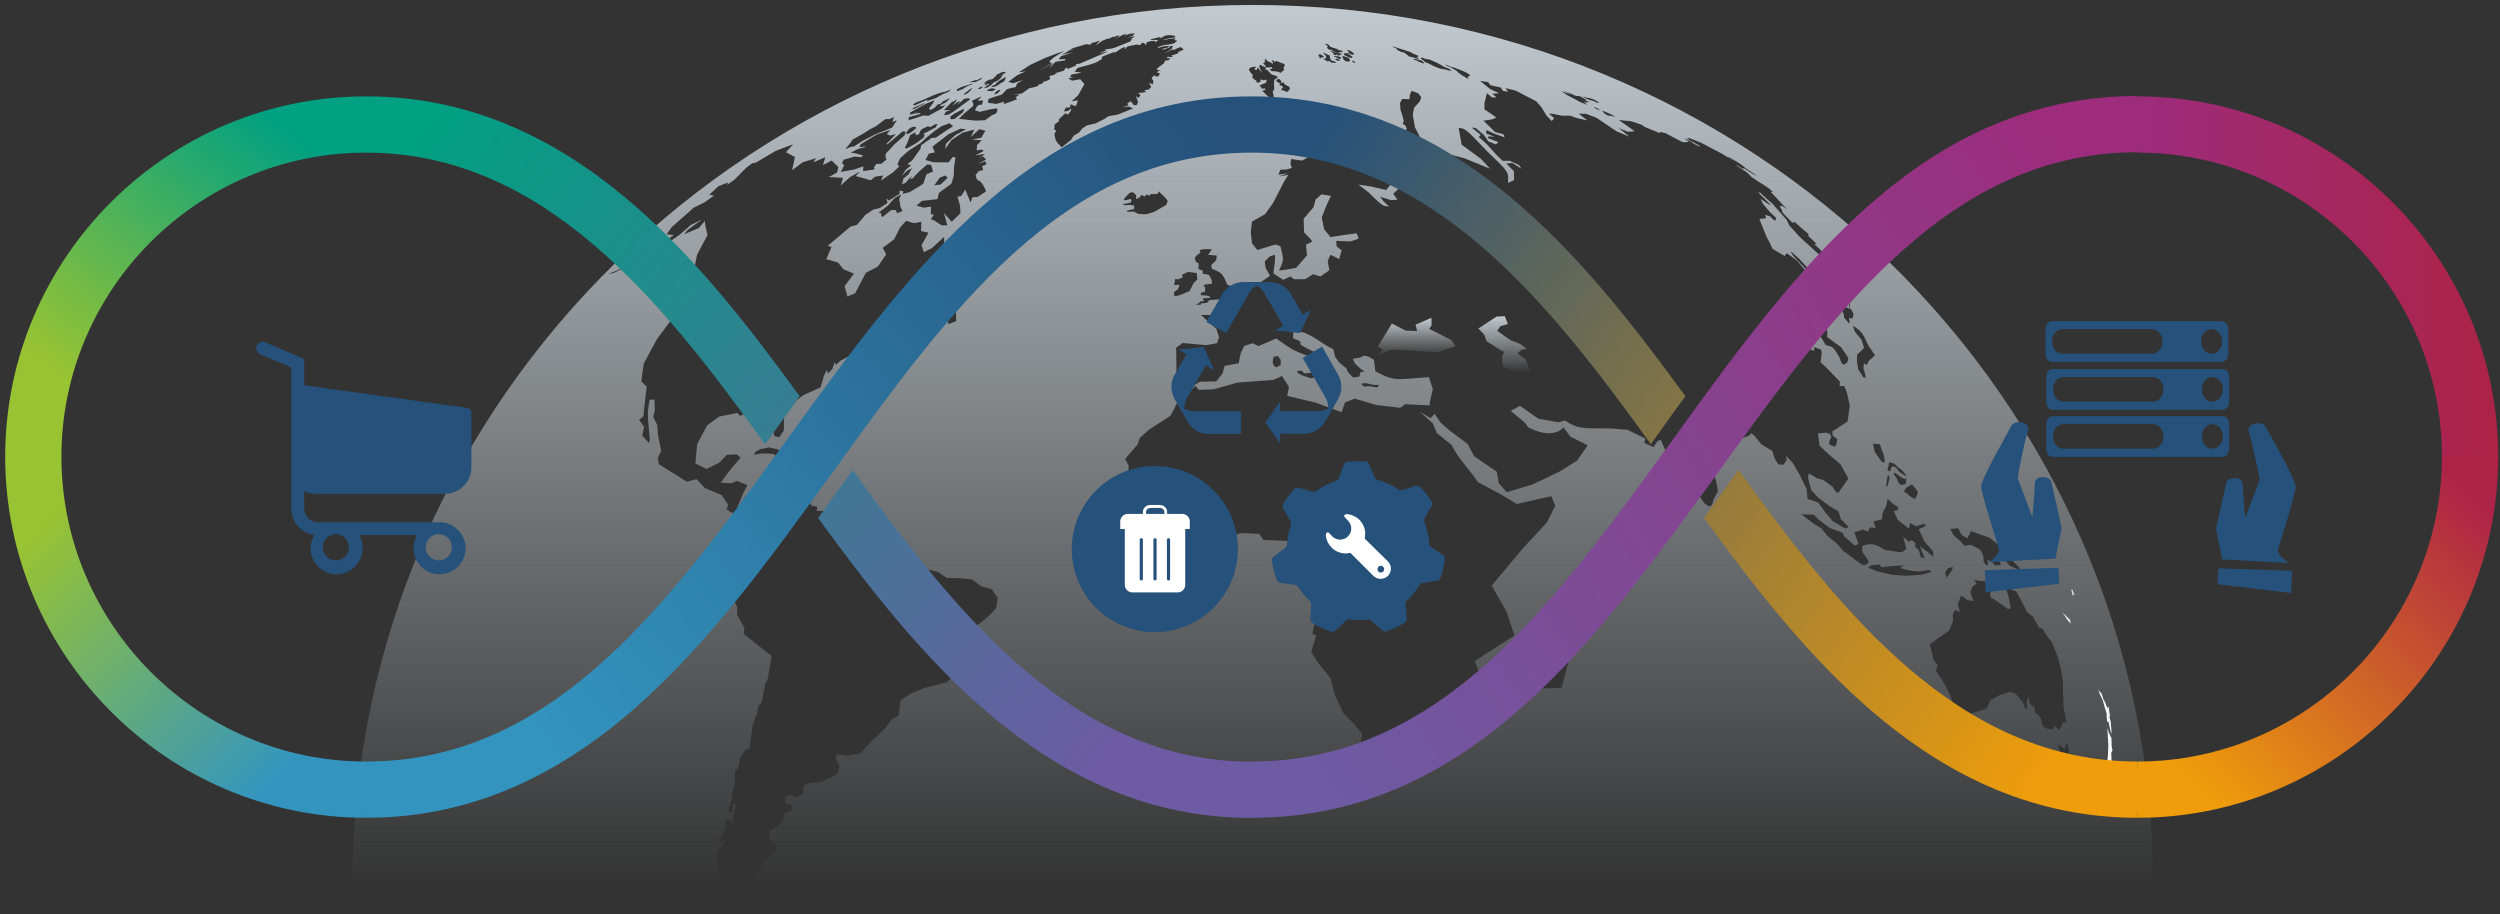 <?xml version="1.0" encoding="utf-8"?>
<!-- Generator: Adobe Illustrator 23.0.2, SVG Export Plug-In . SVG Version: 6.00 Build 0)  -->
<svg version="1.1" id="Layer_1" xmlns="http://www.w3.org/2000/svg" xmlns:xlink="http://www.w3.org/1999/xlink" x="0px" y="0px"
	 viewBox="0 0 1258 460" style="enable-background:new 0 0 1258 460;" xml:space="preserve">
<rect x="0" y="0" width="1258" height="460" fill="#333333" stroke="none"/>
<style type="text/css">
	.st0{fill:#FFFFFF;}
	.st1{fill:url(#SVGID_1_);}
	.st2{fill:url(#SVGID_2_);}
	.st3{fill:url(#SVGID_3_);}
	.st4{fill:#25517B;}
	.st5{fill-rule:evenodd;clip-rule:evenodd;fill:#25517B;}
	.st6{fill:url(#SVGID_4_);}
	.st7{fill:url(#SVGID_5_);}
	.st8{fill:url(#SVGID_6_);}
	.st9{fill:url(#SVGID_7_);}
	.st10{fill:url(#SVGID_8_);}
	.st11{fill:url(#SVGID_9_);}
	.st12{fill:url(#SVGID_10_);}
	.st13{fill:url(#SVGID_11_);}
	.st14{fill:url(#SVGID_12_);}
	.st15{fill:url(#SVGID_13_);}
	.st16{fill:url(#SVGID_14_);}
	.st17{fill:url(#SVGID_15_);}
</style>
<path class="st0" d="M1060.4,366.3l0.5,8.5l-0.2,5.2l-0.4,4l0.5,5.6c0.1,0,0.1,0,0.2-0.1c0.1,0,0.1,0,0.2-0.1c0.1,0,0.1,0,0.2-0.1
	c0.1,0,0.1,0,0.2-0.1l1.1,2l-0.2-9.1l-0.1-3.3l0.6-1.3c0-0.2-0.1-0.4-0.1-0.5c0-0.2-0.1-0.4-0.1-0.5c0-0.2-0.1-0.4-0.1-0.5
	c0-0.2-0.1-0.4-0.1-0.5l-0.1-4.1l-1.4-2.9L1060.4,366.3L1060.4,366.3z"/>
<path class="st0" d="M1055.8,346.9l0.9,2.6l1.4,2.9l1,3.6l0.9,2.8l0.1,1.9l0.2,2.4l0.7,0.1c1,5.1,1,5.1,1.5,6.1
	c0.1-0.9-0.4-6.1-0.4-6.2l-0.6-2.1l0.2-1.1l-0.7-4.5l-0.4,1l-0.8-1.6l-0.9-2.7l0.1,1.4l-1.2-3.7l-0.5-1.3c0,0,0,0-0.1,0
	c0,0,0,0-0.1,0c0,0,0,0-0.1,0s0,0-0.1,0L1055.8,346.9L1055.8,346.9z"/>
<path class="st0" d="M1042.7,296.5C1042.7,296.5,1042.7,296.5,1042.7,296.5c-0.1,0.1-0.1,0.1-0.2,0.1c0,0-0.1,0-0.1,0.1
	s-0.1,0-0.1,0.1l0.7,2.8c0.1,0,0.1-0.1,0.2-0.1c0.1,0,0.1-0.1,0.2-0.1c0.1,0,0.1-0.1,0.2-0.1c0.1,0,0.1-0.1,0.1-0.1L1042.7,296.5
	L1042.7,296.5z"/>
<polygon class="st0" points="1037.8,308.1 1040.3,311.9 1041.9,313.8 1041.7,312 1037.8,308.1 "/>
<polygon class="st0" points="671.4,22.2 671.5,22.6 671.8,23.2 673,22.9 673.7,23 671.4,22.2 "/>
<g>
	<linearGradient id="SVGID_1_" gradientUnits="userSpaceOnUse" x1="757.026" y1="187.74" x2="757.026" y2="158.692">
		<stop  offset="0" style="stop-color:#C3CBD1;stop-opacity:0"/>
		<stop  offset="1" style="stop-color:#C3CBD1"/>
	</linearGradient>
	<path class="st1" d="M747.1,169c0.1,0.3,0.2,0.6,0.3,0.9c0.1,0.3,0.2,0.6,0.3,0.9s0.2,0.6,0.3,0.9l7.1,4.5l2.1,1l-1.1,1.3l-0.3,3.1
		l0.6,3l7.6,2.9l6-0.9l-2.3-5.8l-4.2-3l2.1-1.8l2.8-0.4l-3.4-2.5l-4.9-1.9l-0.9-0.6l-5.8-4.1l1.6-2.4l3.8-1c-0.1-0.3-0.3-0.7-0.4-1
		c-0.1-0.3-0.3-0.7-0.4-1c-0.1-0.3-0.3-0.7-0.4-1c-0.1-0.3-0.3-0.7-0.4-1l-4.1,0.2l-9.2,6l2.9,3C746.9,168.4,747,168.7,747.1,169z"
		/>
	<linearGradient id="SVGID_2_" gradientUnits="userSpaceOnUse" x1="712.316" y1="179.608" x2="712.316" y2="159.699">
		<stop  offset="0" style="stop-color:#C3CBD1;stop-opacity:0"/>
		<stop  offset="1" style="stop-color:#C3CBD1"/>
	</linearGradient>
	<path class="st2" d="M699.5,176.1c0.4,0,0.9,0,1.3,0c0.4,0,0.9,0,1.3,0c0.4,0,0.9,0,1.3,0c0.4,0,0.9,0,1.3,0l18.9,1.2l8.8-3.2
		l-2.3-3.1l-10.9-5.5l1.2-1.8l-0.1-3.8l-8,3.5c0.1,0.3,0.1,0.5,0.2,0.8c0.1,0.3,0.1,0.5,0.2,0.8c0.1,0.3,0.1,0.5,0.2,0.8
		c0.1,0.3,0.1,0.5,0.2,0.8l-5.7-0.2l-7-3.6l-7,11.5l2.4,1.7l-3.5,3.4L699.5,176.1z"/>
	<linearGradient id="SVGID_3_" gradientUnits="userSpaceOnUse" x1="629.887" y1="448.457" x2="629.887" y2="-0.597">
		<stop  offset="0" style="stop-color:#C3CBD1;stop-opacity:0"/>
		<stop  offset="1" style="stop-color:#C3CBD1"/>
	</linearGradient>
	<path class="st3" d="M362.8,443.2l-1.5-0.3l0.7-2l0.7-1.4l-2.1-0.8l1.5-2.5l-0.9-1.8l-0.7-4l1.1-3.1l1.4-0.3l1.1-2.6l0.6-1.6
		l-3.3,0.8l0.6-1.9l1.5-0.9c0-0.1,0-0.3,0-0.4c0-0.1,0-0.3,0-0.4s0-0.3,0-0.4c0-0.1,0-0.3,0-0.4l1.1-1.3l0.7-1.5l-0.4-2.7l0.8-1.2
		l1.1,0.1c0.9,0.9,0.9,0.9,1.9,1.4c0.2-0.3,0.4-0.6,0.6-0.8c-0.2-0.3-0.4-0.7-0.6-0.9l0.4-1.9l0.6-1.5l-0.1-1.3l0.7-2.3l-0.5-1
		l-1,0.5l-0.2,1.8l-0.5,2.3l-0.9,0l-0.8-0.8l0.8-2.5l1-3.1c0-0.4,0.1-0.8,0.1-1.2c0-0.4,0.1-0.8,0.1-1.2s0.1-0.8,0.1-1.2
		c0-0.4,0.1-0.8,0.1-1.2l0.9-1.8l0.5-8.5l1.4-0.4l1-5.5l2.5-4.1l2.2-0.8c0.1-1,0.2-1.9,0.4-2.9c0.1-1,0.2-1.9,0.4-2.9
		c0.1-1,0.3-1.9,0.4-2.9c0.1-1,0.3-1.9,0.4-2.9l2.2-5.8l0.9-4.4l1.5-1.2l1.8-9.8l1.2-2.1c0.2-1,0.3-1.9,0.5-2.9
		c0.2-1,0.3-1.9,0.5-2.9s0.3-1.9,0.5-2.9c0.2-1,0.3-1.9,0.5-2.9L374.2,319l0.4-3l-3.7-6.5l0.1-4.1l-1.3-2.6l-3.3-5.7
		c0.1-0.4,0.2-0.7,0.3-1.1c0.1-0.4,0.2-0.7,0.3-1.1c0.1-0.4,0.2-0.7,0.3-1.1c0.1-0.4,0.2-0.7,0.3-1.1l2-1.8l1.6-2.4l-2-1.3l1-2.8
		l3.2-4.4l2.9-0.5l2-3.3l4.1-2.8l1.5-5.5l-1.2-4.1l-2.2-3.2c0,0,0,0,0-0.1c0,0,0,0,0-0.1s0,0,0-0.1c0,0,0,0,0-0.1l-1.5,1.2l-2.3,2.7
		l-5.1-2.3l-1.7-2.9l-4.3-2.5c0.1-0.2,0.1-0.4,0.2-0.6c0.1-0.2,0.1-0.4,0.2-0.6c0.1-0.2,0.1-0.4,0.2-0.6c0.1-0.2,0.1-0.4,0.2-0.6
		l-3.3-4.9l-8.4-3.5l-4.2-4.5l-4.8,1.3l-14.2-8.8l-0.5-3l1.7-3.9l-1.6-7.6l-0.4-5.3l-2-4l0.8-3.3l-0.2-5.5l-2.4,0.2l-0.9,5.3
		l0.1,4.8l0.9,10.2l-0.5,1.4l-3.3-3.7l0.9-4.4l-2.5-3.5l2.2-1.9l0.2-2.7l1.4-12.1l-2.7-2.7l1.2-8.9l6.7-12.4l11.3-15.1l1.7,0.3
		l-0.2,1.9l2.7-4l0.1-4.1l-1.9,4.8l-1.7-1.2l0.4-3.4l0.3-2.7l1.4,0.5l1.1-1.6l2.6-8l1.1-3.8l1.3-6.1l5.2-9.8l-1-4.4l-0.4-2.7
		l-2.9,3.5l-7.5,3.2l1.7-2.1l7.4-5.4l-5.8,2.9l-5.5,4.8l-9.4,6.5l-8.4,5l-9.6,4.8l-5.7,2.9l-3.1,0.7l4.7-1.9l10.7-6l7.6-4.8l10.3-7
		c-0.3,0-0.7-0.1-1-0.1c-0.3,0-0.6-0.1-0.9-0.1c-0.3,0-0.6-0.1-0.9-0.1c-0.3,0-0.6-0.1-0.9-0.1l2.7-3.7l11-9.7l5.8-2.9
		c0.4-0.3,0.7-0.6,1.1-0.8c0.4-0.3,0.7-0.6,1.1-0.8c0.4-0.3,0.7-0.6,1.1-0.8c0.4-0.3,0.7-0.6,1.1-0.8c-0.2,0-0.4-0.1-0.6-0.1
		c-0.2,0-0.4-0.1-0.6-0.1c-0.2,0-0.4-0.1-0.6-0.1c-0.2,0-0.4-0.1-0.6-0.1l4.6-4.3l4.8-1.9l-0.4,1.2l3.6-2.5l6-6.1l3.1-2.3l1.6-0.2
		l10.2-6l8.7-3.3l-3.6,4L400,79l-1.4,6.7c0.4-0.3,0.9-0.7,1.3-1c0.4-0.3,0.9-0.7,1.3-1c0.4-0.3,0.9-0.7,1.3-1c0.4-0.3,0.9-0.7,1.3-1
		l6.8-2.1l-1.3,2.1l6-2.6l-1.2,4l4.4-2.3l3.4,3.3l-0.7,2.7l-4.1,2.3c0.6,0,1.1,0.1,1.7,0.1c0.6,0,1.2,0,1.8,0.1c0.6,0,1.2,0,1.8,0.1
		c0.6,0,1.2,0,1.8,0.1l-1.1,3.9c0.4-0.4,0.7-0.7,1.1-1.1c0.4-0.3,0.7-0.7,1.1-1s0.7-0.7,1.1-1c0.4-0.3,0.7-0.7,1.1-1l5.2-3l-2.1,2.3
		l7.6,2.1l2.2-1.8l4-0.6l-1.1,2.6l6.1-4.2l3.1-2.9l-0.9-1.2l1.4-3c0.3-0.3,0.7-0.6,1-0.9c0.3-0.3,0.7-0.6,1-0.9
		c0.3-0.3,0.7-0.6,1-0.9c0.3-0.3,0.7-0.6,1-0.9l6.5-4.2l2.5-2.4c0.3-0.3,0.7-0.6,1.1-0.9c0.4-0.3,0.7-0.6,1.1-0.9
		c0.4-0.3,0.7-0.6,1.1-0.9c0.4-0.3,0.7-0.6,1.1-0.9l3.4-2.3l4-1.5l1.8,1.5c-6.5,4.2-6.5,4.2-7.6,5.1l-1.3,0.7l-1.9,0.1l-5.3,3.7
		l-0.3,1.7l-4.1,5.8l-2.5,2l1.9,0.6l-2.7,2.1l-2.1,3.4l2.6-2.7l2.6-1.4l-1.6,3l-2.7,2.3l-0.7,2.8l1.8-0.7l1.5-1.8l1.7-1.7l-0.8,1.6
		l0.9-0.1l3.3-3.5l4.2-3.7l2,0.1l1,3.4l-3.3,1.4l-1.6,4.7l-1.7,1.2l-5.2,3.1l-3.5,0.9l0.4-1.3l-2-0.4l0.1,1.6l-5.4,3.4l-1.3-1
		l0.6,2.2l-3.9,2.6l-3.3,0.8l-3.9,2.6l-4.3,5.1l-3.2,0.8l-11.5,9.7l1.9,0.6l-2.6,6.1l5.9,1.7l2.7,3.4l5.3,2.2L425,144l1.4,5.2
		l3.9-1.6l5.4-10.3l6.1-3.2l4.1-6.1l-1.7-3.3l5.7-4.2l3-6l3.1-3.4l3.9,1.2l3.7-0.7l-0.1,4.7l3.7,0.8l-3.5,6.3l1.2,3.5l4.1-2.1
		l6.1-5.6l0,2.8l0.9,4.1L474,133l3.6,5.1l2.4,1.3l-6.2,2.9l6.4-1.9l0.8,2.2l-1,5.7l-4.9,1.4l-5.9,3.2l-9.5-0.3l-8.3,1.9l-4.4,2.1
		l-7.6,6.1l7.7-4.8l4-1.3l5.2-0.7l0,2l-1.8,2l-0.2,2.4l1.7,2.7l3.2,0.8l4.8-3.7l-0.7,4.2l-5,2.2l-5.4,1.9l-6.3,1.7l0.4-2.5l4.7-1.9
		l-0.3-0.8l-4.4,1l-10.8,4l-2.7,3.4l1.1,2l-1.7,0.7l-6.2,1.5l-3.6,1.9l-2.5,2.2l-0.6-1.4l-1.2,3.6l-2.2,2.1l-0.5-1.8l-1.4,2.7
		l-1.8,6.1l-8.9,4.1l-9.4,7.6l-0.2,10.1l-2.3,3.3l-2.5-0.6l-0.7-5.8l2-3l-2.3-2.1l-2.1,0.4l-2.9-1.8l-6.4,0.1l-4.9,2.1l-1.1-1.5
		l-9.3,1.8l-6.1,4.5l-5,9.4l-0.9,9.7l5.6,2.8l6.3-3.1l4-4l4.8-0.3l2.1,1.7l-4.6,5.3l-5.5,7.3l5.7,0.3l2.4-1.2l5.4,2.1l-1.8,3.4
		l-3.2,7.6l6.1,5l3.8-1.4c0,0,0,0,0,0c0,0,0,0,0,0c0,0,0,0,0,0c0,0,0,0,0,0l1.9,0.2l2.7,3.1l5.3-3.1l1.5-2.8l5.3-1.6l5.7-2.5
		l0.1,1.1l-1.6,1.7l2.6,0.9l2.7-3.3l1.1,2l3,0.6l-0.3,2.1c0.4,0,0.8,0,1.3,0c0.4,0,0.9,0,1.3,0c0.4,0,0.9,0,1.3,0c0.4,0,0.9,0,1.3,0
		l2.9,0.6l3.3-2l4.1,1.8l2.8,1.2l1,3.2l4,1.5l2,2.9l5.4,3.4c0.5,0,0.9,0,1.4,0c0.5,0,0.9,0,1.4,0c0.5,0,0.9,0,1.4,0
		c0.5,0,0.9,0,1.4,0l5.6,1.6l2.8,4.3l2.3,3.5l0.7,4l3.3,2.4l4.3,0.9l5.6,1.4l4.5,3l6.9,0.2l5.7,0.5l4.9,3.6l5.1,1.4l3.1,4.4
		l-0.9,5.3l-3.8,3.9l-4.2,3.5l-6,4.1l-1.1,5.2l-1.3,7.2l-3.4,7.6l-4.8,5.6l-5.7,1.5l-6.4,1.6l-6.1,2.6l-5.3,3.5
		c-0.1,0.6-0.1,1.3-0.2,1.9c-0.1,0.6-0.1,1.3-0.2,1.9c-0.1,0.6-0.1,1.3-0.2,1.9c-0.1,0.6-0.1,1.3-0.2,1.9l-3.4,1.7l-4,5.3l-6.4,5.9
		l-5.6,6.1l-6.6,1.2l-5.3-0.9c0,0.2,0,0.5-0.1,0.7c0,0.2,0,0.5-0.1,0.7c0,0.2,0,0.5-0.1,0.7c0,0.2,0,0.5-0.1,0.7l2,3.3l-1.4,4
		l-7.6,3.9l-6.4,0.6l-2.7,1.4l-0.5,4.2l-3.7,1.9l-2.3-1.4l-2.8,0.6l0.1,3.7l3.1,0.7l0.2,2.6l-3.6,1.4l-1.3,4l-2.6,2.7l-4.1,2.5
		l0.2,4.4l3.5,2.7c0,0.2,0,0.4,0,0.7c0,0.2,0,0.4,0,0.7c0,0.2,0,0.4,0,0.7c0,0.2,0,0.4,0,0.7l-3.6,3l-2.1,2.1l-2.2,3.7l-2.4,1.6
		l-0.3,3.2l1.2,2.6h702.1c0-244.1-202.8-441.9-453-441.9s-453,197.8-453,441.9h185.5L362.8,443.2z M451.4,107.3l-0.6-1.6
		c-0.2,0-0.4,0-0.6,0c-0.2,0-0.4,0-0.6,0c-0.2,0-0.4,0-0.6,0c-0.2,0-0.4,0-0.6,0l-4.4,3.6l-0.5-0.9l-0.3-1.2l-1.1-0.3l1.9-1.3l3-2.3
		c0.2-0.3,0.5-0.6,0.7-0.9c0.3-0.3,0.5-0.6,0.8-0.9c0.3-0.3,0.5-0.6,0.8-0.9s0.5-0.6,0.8-0.9l3.4-1.9l-1,2.3l0.6,3.9l1,2.2
		L451.4,107.3z M398.7,233.3c-0.4,0-0.7,0-1.1,0c-0.4,0-0.7,0-1.1,0c-0.4,0-0.7,0-1.1,0l-1.7,0.2l1.1-1.6l-2.6-1.4l-3-2.1l-3.2-0.2
		c-0.3,0-0.6,0-0.8,0c-0.3,0-0.6,0-0.8,0c-0.3,0-0.6,0-0.8,0c-0.3,0-0.5,0-0.8,0l-3.4,0.7c0.1-0.1,0.1-0.3,0.2-0.4
		c0.1-0.1,0.1-0.3,0.2-0.4c0.1-0.1,0.1-0.3,0.2-0.4c0.1-0.1,0.1-0.3,0.2-0.4l2.4-1.3l4.5-0.9l1.5,0.4l2.8,0.6l1.8,1.6l3.1,1.9
		l3.5,1.5l3,1.7l-2.6,0.7C399.4,233.3,399,233.3,398.7,233.3z M412,237.8c-0.3,0-0.6,0-0.9,0c-0.3,0-0.6,0-0.9,0c-0.3,0-0.6,0-0.9,0
		c-0.3,0-0.6,0-0.9,0c-0.5,0-1.1,0-1.6,0s-1.1,0-1.6,0c-0.5,0-1.1,0-1.6,0c-0.5,0-1.1,0-1.6,0l-1.2-1.3l2.8-0.3l1.2-1.6
		c0.4,0,0.8,0,1.2,0c0.4,0,0.8,0,1.2,0c0.4,0,0.8,0,1.2,0c0.4,0,0.8,0,1.2,0l4.1,0.9l2.8,2.1L412,237.8z M470.8,64.1l-4.5,2.4
		l-1.9,0.9l0.9,0.3l-0.5,1.5l-3.7,2.8l-4.8,2.7l-1-0.2l1.5-3.2l1.2-3.3l2.5-1.4l0.5,1.5c1.4-0.6,1.5-0.7,1.6-0.8
		c0-0.4,0.8-1.9,0.8-1.9c0.9-0.8,2.5-1.3,3.6-1.9l1,0.5l2.9-1.6c0.1,0,0.2,0,0.2,0s0.2,0,0.2,0c0.1,0,0.2,0,0.2,0c0.1,0,0.2,0,0.2,0
		L470.8,64.1z M478.5,60l-0.4-1.2l2.1-1.6l3.1-1.6l1.8-0.9l-0.1,0.9l-0.7,1.2c-0.3,0.2-0.6,0.5-1,0.7c-0.3,0.2-0.6,0.5-1,0.8
		c-0.3,0.3-0.6,0.5-1,0.8c-0.3,0.3-0.6,0.5-1,0.8L478.5,60z M477.2,163.1l-0.2-2.3l-5.2-0.9l-3.5-1.4l8.6-9l0,0l0,0l0,0l-0.2,3.5
		l1.4,2.1l2.5-1l0.4,2.6l0.2,4.9L477.2,163.1z M491.8,99.2c-0.2,0-0.4,0-0.6,0c-0.2,0-0.4,0-0.6,0c-0.2,0-0.4,0-0.6,0
		c-0.2,0-0.4,0-0.6,0l-1,2.7l-2.7-6.5l-2,3.2l-1.9,0.4l1.3,4.5l0.2,3.8l-4.4,4.3l-3.9-4.4l1.7,6.2c-0.2,0-0.5,0-0.7,0
		c-0.2,0-0.5,0-0.7,0c-0.2,0-0.5,0-0.7,0c-0.2,0-0.5,0-0.7,0l-3.9-2.5l-1.6-0.6c0.1-0.2,0.3-0.4,0.4-0.6c0.1-0.2,0.3-0.4,0.4-0.6
		c0.1-0.2,0.3-0.4,0.4-0.6c0.1-0.2,0.3-0.4,0.4-0.6c-0.1,0-0.3,0-0.4,0c-0.1,0-0.3,0-0.4,0c-0.1,0-0.3,0-0.4,0s-0.3,0-0.4,0l0.1-3.9
		l-3.7,0.5l-3.6-1l2.7-2.4l7.8-0.9l0.8-3.2l6.2-4.5l1.2-3.8l0.2-5l0.7-4.5l-1.4-0.2l-2.1,2.7c-0.3,0-0.5,0-0.8,0c-0.3,0-0.5,0-0.8,0
		c-0.3,0-0.5,0-0.8,0c-0.3,0-0.5,0-0.8,0c-0.4,0-0.7,0-1.1,0c-0.4,0-0.7,0-1.1,0c-0.3,0-0.7,0-1,0c-0.3,0-0.7,0-1,0l-4.2-1.2
		l1.7-3.2l3-0.6l-1.2-2.9l8-6.2l6.2-2.9l2.7,0.4l-5.3,2.8c-0.4,0.4-0.8,0.7-1.2,1.1c-0.4,0.4-0.8,0.7-1.2,1.1
		c-0.4,0.4-0.8,0.7-1.2,1.1c-0.4,0.4-0.8,0.8-1.2,1.1l-0.4,2.7l3.1-4.4l5.5-3.8l6.1-1.6l-1.9,3.8c0.3-0.3,0.7-0.7,1.1-1
		c0.4-0.3,0.7-0.7,1.1-1c0.4-0.3,0.7-0.7,1.1-1c0.4-0.3,0.7-0.7,1.1-1l3,0.8l-2,3.5l-4.7,0.9l4.9,0.4c-0.2,0.2-0.4,0.4-0.6,0.6
		s-0.4,0.4-0.6,0.6c-0.2,0.2-0.4,0.4-0.6,0.6c-0.2,0.2-0.4,0.4-0.6,0.7l-0.1,2.7l2.2-0.6l1.4,0.7l-4.3,2.3l3.6-0.6
		c0.1,0,0.2,0,0.3,0c0.1,0,0.2,0,0.3,0c0.1,0,0.2,0,0.3,0c0.1,0,0.2,0,0.3,0l-3.6,2.3l2.5-1.3l1.7,1.6l-4.2,2.4l3.7-1.5l0.7,1.6
		l-2.2,0.9l0.5,2l-2.2,0.5c-0.1,0.2-0.2,0.3-0.4,0.5c-0.1,0.2-0.2,0.3-0.4,0.5c-0.1,0.2-0.2,0.3-0.4,0.5c-0.1,0.2-0.2,0.3-0.4,0.5
		c0.5,2.4,1,2.5,1.2,2.6c1.9,0.5,3.1,3.3,4.1,5.6L491.8,99.2z M470.1,93.3l2.7-3.8l2.7-1.2l1.4,1.1l-3.5,3.4L470.1,93.3z M792,324
		l-3.6,12.2l-2.6,9.9c-0.9,0-1.7,0.1-2.6,0.1c-0.9,0-1.7,0.1-2.6,0.1s-1.7,0.1-2.6,0.1c-0.9,0-1.7,0.1-2.6,0.1l-4.7-8.3l1.3-4.5
		l-0.2-6.5l1.4-5.9l10.1-8l5.4-3.2l3.4,4.2l-2.5,4.5L792,324z M871.2,258.7l-2.4-0.9l-1.9-3.3l0.5-2.6l3.6,2.1l2,3L871.2,258.7z
		 M966.5,289.2c-0.4,0-0.8,0.1-1.1,0.1c-0.4,0-0.8,0.1-1.2,0.1c-0.4,0-0.8,0.1-1.2,0.1l-4.3,0.2l-6.7-0.5l-7.7-1.8l-4.2-1.7l1.3-1.2
		c0.4,0,0.7-0.1,1.1-0.1c0.4,0,0.7-0.1,1.1-0.1c0.4,0,0.7-0.1,1.1-0.1c0.4,0,0.7-0.1,1.1-0.1l1,1.4l5.2-0.7l6-0.3l-1.9,1.3l3.6,1
		c5.3,1,5.3,1,10.9,0c0.4,0.3,1,0.7,1.4,1l-4.2,1.2C967.2,289.1,966.8,289.1,966.5,289.2z M1041,377.3l0.3,4.2l-0.3,2.2l-1.1,1.4
		l-3.2-6.5l-1-4l1.6,1l1.7,1.6l0.2-1.7l1-1.4L1041,377.3z M1009.4,273.9l1.6-2l-0.2-2.3l1.7,1c0.3,1.1,0.9,3.2,0.6,3.6l-2,1.3
		c-0.3,0.2-0.5,0.3-0.6,0.3c-0.1,0-0.2,0-0.2,0c-0.3-0.3-0.9-0.6-1.3-0.8C1009,274.6,1009.2,274.2,1009.4,273.9z M985.3,265.8
		l1.8,3.4l2.9,1.7l1.8-3.7l4.5,1.7l4.7,1.6l8.4,6.6l-0.5,1.2l7.4,7.5l-0.4,0.8l-1.9-0.7l-2.7-1.2l-2.3-2.8l-3.3-1.2l1.1,3.6
		l-3.1,0.2l-0.9-1.5c-1.6-0.9-2.1-1-2.4-1.1c0,0-0.1,0.1-0.2,0.1c0,0.3-0.1,0.6,0.2,1.9c-0.3,0.2-0.6,0.4-0.9,0.6l-1.3-1.8l-0.3-3.3
		l-1.4-2.7l-4.5-2.5c-0.3,0-0.6,0.1-0.9,0.1c-0.3,0-0.6,0.1-0.9,0.1c-0.3,0-0.6,0.1-0.9,0.1c-0.3,0-0.6,0.1-0.9,0.1l-2.1-2.5l-3-2.4
		l-2-3.5L985.3,265.8z M980.2,285.9c2-0.5,2.3-0.6,2.4-0.6c0,0,0,0,0,0c0.1,0.3-0.3,1.5-0.3,1.5c-0.3,0.6-0.9,1.3-1.2,1.8l-1.7,2.1
		l-0.6-2.7L980.2,285.9z M980.9,317.2l1.9-4.9l-0.2-2.9l1.2-2.5l2.5,1.1c-0.1-0.3-0.2-0.6-0.3-0.9c-0.1-0.3-0.2-0.6-0.3-0.9
		c-0.1-0.3-0.2-0.6-0.3-0.9c-0.1-0.3-0.2-0.6-0.3-0.9l1.7-4.8l3.2,2.4l3.2,0.4l-0.9-1.8c-0.1-0.2-0.2-0.4-0.2-0.7
		c-0.1-0.2-0.2-0.4-0.2-0.7c-0.1-0.2-0.2-0.4-0.2-0.7c-0.1-0.2-0.2-0.4-0.2-0.7l1.2-2.9l1.9-1.2l-1.3-2.1l2.6,0.7l5.4,0.3l0.3,3.2
		l-0.1,4.7l3.8,2.3l5.1,3.7l1.4-0.4l-0.9-5.2l-4-12.1l0.4-1.2l5.3,9.3l2,0.7l2.8,5.1l2.6,5.3l2.8,2.1l3.3,5.7l1.8,0.7l1.8,3.1
		l2.9,3.7l2.8,7.2c0.2,0.5,0.3,1,0.4,1.5c0.1,0.5,0.3,1,0.4,1.5c0.1,0.5,0.3,1,0.4,1.5c0.1,0.5,0.3,1,0.4,1.5l1.1,6.7l0,4.7l0.3,8.1
		l1.5,7.3l-2,0.3l-0.8,2.3l-1.2,1.6l-1.7-2.3l-1.5,1.9l-2.8-0.4l-1.9-1.3l-1.1-4l-2-2.5c-0.1,0-0.2,0-0.2,0c-0.1,0-0.2,0-0.2,0
		c-0.1,0-0.2,0-0.2,0c-0.1,0-0.2,0-0.2,0l-0.5-3.7l-0.7,0.5l-1.4-1.5l-0.7-3.7l-1,2.9l0.4,2.8l-1,0.7l-1.3-3.6l-3.5-4.1l-2.9-1.1
		l-5.1,1.6l-4.8,2.6l-1.9,4.3l-7.6,2.3l-3.1,3.8l-4.9-1.8l-1.5-2.1l1.3-0.6l-2.3-7.9l-3.1-6.2l-4.4-6.6l1-2.6l-2.1-2.9l-1.9-7.8
		l3.9-2.8L980.9,317.2z M969.1,264.6l-3.6,1.7l1.5,3.1l1.3,3l4.5,5.1l0,2.7l-3-2.6l-3.7-2.7c0.2,0.5,0.4,1,0.6,1.5
		c0.2,0.5,0.4,1,0.6,1.5s0.4,1,0.6,1.5c0.2,0.5,0.4,1,0.6,1.5l-2-0.6l-1-3.7l-1.6-1.1l-0.2-2.5l-1.9-1.2l-1.3,0.8l-2.8-2.5l0.7,2.6
		l0.8,3.6c-1.2,1-2.1,1.5-2.2,1.5c-2.8,0.1-5.6-0.9-8.4-1c-3.5-2.2-6.5-4.2-11.5-2c0,0.7-0.1,1.7-0.1,2.5c1,1.8,2.3,3.4,3.3,5.2
		c0.4,0.8-1.9,2-2.1,2c-1.7-0.5-2.9-1.4-6.6-4.3l-4.2-3.1l-3-3.5l-4.7-3.8l-3.3-4l-3.8-2.3l-6.2-4.7l6.3,0.2l2.5,2.5l5.4,4.1
		l6.6,2.5l0.9,1.9l5.4,4.6l1.7-0.9l-2.1-6l2.1-0.4l2.1-0.8l2.7,1l0.9-2.1l3,0.2l-1.2-3.2l4.3-1.1l0.3-3.1l1.8-3.5
		c0.5-2.9,0.6-3.1,0.8-3.5c1.7,1.3,3.1,3.1,5.2,3.9c0.1,0.4,0.1,0.6-0.3,1.7c-0.6,0.1-1.3,0.3-1.9,0.4l2.2,4.5l5.6,4.4l0.3-2.9
		l3.3,1.6l4-1.3L969.1,264.6z M952.9,238.7c0.3-0.7,0.4-0.8,0.5-0.9c0.1,0,1.9,1.3,2.8,2c0.3,0.2,1.1,0.7,1.1,0.7
		c0.7,0.4,1.1,0.6,1.3,0.6c0.1,0,0.3-0.3,0.4-0.5c0.1-0.2,0.2-0.2,0.2-0.3c0,0.1,0,1.7-0.1,2.5c0,0.2-0.1,0.7-0.2,0.7
		c-0.3,0.1-0.7,0.2-1,0.3c-0.5,0.1-0.9,0.2-1,0.3c0,0-0.2-0.1-0.4-0.2c-0.3-0.2-1.5-1-1.5-1.6C954.9,241.2,953.7,239.6,952.9,238.7z
		 M965,247.6c0.1,0.6-0.9,3.5-1.7,3.4c-0.7,0-3.1-2.2-3.4-2.4c-0.5-0.5-1.3-0.9-1.9-1.3l1.2-1.9l2.9-1.7
		C963.1,244.8,964.9,246.9,965,247.6z M950.5,233.5c0.1-0.8,0.2-0.8,0.2-0.9c0,0,0,0,0.1,0c0.5,0,2.6,0.9,2.6,0.9
		c0.6,0.4,1.2,1.2,1.7,1.7l2,1.4c0.6,0.7,2.1,2.5,2.3,3c0,0,0,0,0,0.1c-0.6-0.1-3.7-2.3-3.8-2.4c-0.5-0.4-0.8-1.2-1.2-1.7l-1.9-1.1
		l-1,1.2l-0.4,1.7l-1.4-1C949.9,236.1,950.1,235.4,950.5,233.5z M949.7,240.3l0.4-1.5c0.1,0.1,0.1,0.3,0.2,0.4
		c0.1,0.1,0.1,0.3,0.2,0.4c0.1,0.1,0.1,0.3,0.2,0.4c0.1,0.1,0.1,0.3,0.2,0.4l-0.5,2.1l-0.7,2.2l-0.7,0.3L949.7,240.3z M948,229.3
		c0.2,1,0.6,3.3,0.1,3.6c-0.5-0.3-1.1-0.6-1.5-0.9l-3.2-4.6c-0.7-2.6-0.9-4-0.7-4.2c0,0,0,0,0,0c0.4,0.1,1.5,0.2,3.2,0.3
		C946.5,225.3,947.4,227.5,948,229.3z M940,173.5l3.5,5.3l-3.2,2.9c-0.7,1.7-0.9,1.9-1,1.9c-0.5-0.2-0.9-0.5-1.4-0.7
		c-0.3,2.5-0.2,2.7-0.1,3c0,0,1.1,3.1,1,4c-0.1,0.1-0.3,0.2-1.1,0.1c-0.2-0.4-0.5-0.7-0.7-1.1c-0.2-0.4-0.5-0.7-0.7-1.1
		c-0.2-0.4-0.5-0.7-0.7-1.1c-0.2-0.4-0.5-0.7-0.7-1.1l0-1.1l-0.5-2.1l0.1-3.9l3.5-3.4l-1.2-4l-3.5-4.3l-0.9-3
		C937,167.1,937,167.1,940,173.5z M932.7,158.1c0.1,0.3-0.1,0.4-0.2,0.7c0,0.2-0.1,0.4-0.1,0.7c-0.1,0.7-0.2,0.7-0.3,0.7
		c0,0-0.4,0-1.8-0.1c0.1,0.5,0.3,1.1,0.5,1.6l-0.3,1.1l-2.6-3l0-1.5l-1.7-3.5l-2.2-2.2l0.5-0.4c5.7,3.1,5.7,3.1,6.7,3.1
		C931.8,156.1,932.6,157.5,932.7,158.1z M931,150.2l-0.1,4.5l-0.5-0.1c0.2-0.2,0.4-3.2,0.3-3.3c-0.1-0.9-0.6-2-0.8-2.9L931,150.2z
		 M808.8,56.7l2.4,1.1l1.9,1.2l-1.2-0.4l-2-0.5l-0.1,0l-0.5,0.2l-1.8-1.1l-1.4-1.6L808.8,56.7z M805.5,55.9l-2.8-1.4
		c-0.7-0.5-0.7-0.6-0.7-0.6c0.1,0,0.9,0.2,0.9,0.2c0.7,0.3,1.5,0.8,2.2,1.2l-0.9-0.3L805.5,55.9z M797.2,48.9l0-0.2l1.1,0.4
		c3.1,0.6,3.1,0.6,5.5,1.9l0.8,0.8l-0.9-0.1l-1.9-0.9l-2.5-0.7l-4.2-2.1L797.2,48.9z M786.2,45.4l3.5,1.4l3.4,1.5c0.1,0,0.2,0,0.4,0
		c0.1,0,0.2,0,0.4,0c0.1,0,0.2,0,0.4,0c0.1,0,0.2,0,0.4,0l3.7,2c-0.1,0-0.1,0-0.2,0c-0.1,0-0.1,0-0.2,0c-0.1,0-0.1,0-0.2,0
		c-0.1,0-0.1,0-0.2,0l2.8,1.3l-2.5-0.6l1.1,1.1l-2.3-0.9l2,1.6c0.1,0,0.1,0.1,0.2,0.1c0.1,0,0.1,0.1,0.2,0.1c0.1,0,0.1,0.1,0.2,0.1
		c0.1,0,0.1,0.1,0.2,0.1l-4.9-2.1c-0.5-0.3-0.9-0.5-1.4-0.8c-0.5-0.3-0.9-0.5-1.4-0.8c-0.5-0.2-1-0.5-1.4-0.7s-1-0.5-1.4-0.7
		l-3.4-2.2l5.2,1.8L786.2,45.4z M728.4,32.8l3.2,1.8l-1.4-1.2c7.7,3,7.7,3,9.3,4.2l0.1,0.5l0,0.3c-0.1,0-0.2,0-0.2,0
		c-0.1,0-0.2,0-0.2,0c-0.1,0-0.2,0-0.2,0c-0.1,0-0.2,0-0.2,0l-0.4,0.5l0.8,0.6c-0.1,0-0.2,0-0.2,0c-0.1,0-0.2,0-0.2,0
		c-0.1,0-0.2,0-0.2,0c-0.1,0-0.2,0-0.2,0l-3-1.8c-1.1-0.8-2.2-1.6-2.2-1.8c0-0.1,0-0.2-0.3-0.3c-1.5-1-3.2-1.6-4.8-2.5l-1-0.8
		L728.4,32.8z M715.3,29.2l0.5-0.2l2.7,1.2l-1.1-0.7l2.3,0.6l3.4,1.5l2.4,1.3l0.7,0.5l1.7,0.7l1.2,0.5l1.5,0.9c-0.1,0-0.3,0-0.4,0
		c-0.1,0-0.3,0-0.4,0c-0.1,0-0.3,0-0.4,0c-0.1,0-0.3,0-0.4,0c-1.7-0.6-1.8-0.6-1.9-0.6c-2.2-0.2-2.2-0.2-5.8-1.7l-2.5-1.3l-1.7-0.6
		l-0.8-0.9l-1.5-0.8L715.3,29.2z M708.3,68.2l-1.9-1.8l1.5-1.5l-0.7-1.7l-1.4-1l0.6-1.3l-0.8-3l-0.9-2.8l-0.2-3.3l1.1-2l3.7,0.1
		l0.1-2l0.9-2.2l3.3,1.2l1.6,2l-0.8,2.2l-2.8,3.1l-0.7,3.5l1.1,6.4l3.3,6.4l7.4,5.6c-0.2,0-0.3,0-0.5,0c-0.2,0-0.3,0-0.5,0
		c-0.2,0-0.3,0-0.5,0c-0.2,0-0.3,0-0.5,0c-0.1,0-0.1,0-0.2,0c-0.1,0-0.1,0-0.2,0c-0.1,0-0.1,0-0.2,0c-0.1,0-0.1,0-0.2,0l-3.5-0.4
		l-3.5-1.7l-3.5-1.6l-1.6-2.6l0.9,0.1L708.3,68.2z M711.1,29.8l0.5-0.3c1.5,0.4,3.4,0.9,3.7,1c0.2,0,0.2,0,0.2,0.1
		c0.7,0.3,0.8,0.7,1,1.4l-1.1-0.3l-0.2-0.3l-0.7,0l-1.2-0.7L711.1,29.8z M704.1,24.4l6.6,2.1c-0.1,0-0.1,0-0.2,0c-0.1,0-0.1,0-0.2,0
		c-0.1,0-0.1,0-0.2,0c-0.1,0-0.1,0-0.2,0l3.6,1.5c0.2,0.4,0.2,0.5,0.2,0.6c-0.3,0-0.5,0-0.8,0c0.4,0.4,1,0.9,1.4,1.3l-3.1-1
		l-2.2-0.5l-1-0.9l-1.6-1.1l-1.2-0.2l-2.3-1.2l-0.2-0.6l-1.6-0.7l-0.3-0.4L704.1,24.4z M679,25.3c0.2,0.1,0.4,0.2,0.6,0.4
		c0.2,0.1,0.4,0.2,0.6,0.4c0.2,0.1,0.4,0.3,0.6,0.4c0.2,0.1,0.4,0.3,0.6,0.4l-0.4,0.7l-1.4-0.3l-1.3-0.7l0.8-0.3
		c-0.1,0-0.2-0.1-0.2-0.1c-0.1,0-0.2-0.1-0.2-0.1c-0.1,0-0.2-0.1-0.2-0.1c-0.1,0-0.2-0.1-0.2-0.1l-0.5-0.6L679,25.3z M682.1,31.3
		l-0.6,0.4l-0.4-0.4l-0.8-0.2c0,0,0-0.1,0.4-0.6L682.1,31.3z M676.4,26.9l1.6-0.2l0.6,0.5l2,1.4l-0.4,0.6l-1.9-0.4l-0.4-0.4
		l-1.7-0.8L676.4,26.9z M675.6,28.1L675.6,28.1C675.6,28.1,675.6,28.1,675.6,28.1l1.9,0.6l1.6,0.9l0.3,1.1l-1.1,0.3l-1-0.1l-1-0.7
		c-0.6-0.9-0.6-1-0.6-1.1C675.7,29.1,675.6,28.4,675.6,28.1L675.6,28.1z M667,22.1c0.1,0,0.2,0,0.3,0c0.1,0,0.2,0,0.3,0
		c0.1,0,0.2,0,0.3,0l0.9,0.7l0.6,0.7l1.5,0.6l1.8,0.5c0.1,0.1,0.2,0.1,0.3,0.2s0.2,0.1,0.3,0.2c0.1,0.1,0.2,0.1,0.3,0.2
		c0.1,0.1,0.2,0.1,0.3,0.2l0.8-0.1c0.1,0,0.2,0.1,0.2,0.1c0.1,0,0.2,0.1,0.2,0.1c0.1,0,0.2,0.1,0.2,0.1c0.1,0,0.2,0.1,0.2,0.1l0,0.6
		l-0.8-0.2l-0.5,0.2c-0.1,0-0.1,0-0.2,0c-0.1,0-0.1,0-0.2,0c-0.1,0-0.1,0-0.2,0c-0.1,0-0.1,0-0.2,0l1.6,0.7l0,0.2l-1.8-0.5l-2.3-0.9
		l-1-0.8l-0.8,0.1l-1-0.6l-0.3-0.8l0.3-0.3l-0.3-0.6l-1.4-0.8C666.8,22.1,666.9,22.1,667,22.1z M674.2,29.8l-2.3-1.2l-0.7-0.1
		l0.2-0.3l1.4,0.1l1.1,0.2l1.1,0.6L674.2,29.8z M674.5,30.4l-1.1,0.2l-1.3-0.4l0-0.6l0.8-0.1L674.5,30.4z M674.4,28l-1.2-0.1
		l-0.8-0.6l0,0.3l-0.4,0.2l-1.2-0.5l0.4-0.5l-1.2-0.6l-0.8-0.7l1.8,0.6l1.9,0.6l1.8,0.5c0.4,0.4,0.4,0.4,0.4,0.5
		c-0.1,0-0.6-0.1-1.5-0.3C673.8,27.7,674.1,27.8,674.4,28z M667.3,28.4l-0.5-0.8l-0.8-0.5l0-0.6l1.4,0.7l1.7,0.7l0.1,0.7l0.1,0.9
		l0.6,0.9c0.5,0.2,1.3,0.5,1.7,0.5c0,0,0.1,0,0.1,0c0.3,0.2,0.5,0.7,0.6,0.8c-0.7-0.1-1.6-0.2-2.3-0.2l-1.1-0.8
		c-1,0.2-1,0.2-1.1,0.1c-0.1,0-0.9-0.5-1.9-1.1c0.4-0.1,1-0.3,1.4-0.4L667.3,28.4z M663.4,28l0.7-0.8l1.9,1l0,0.5
		c-0.1,0-0.1,0.1-0.2,0.1c-0.3,0.1-0.5,0.1-0.6,0.1c-0.2,0-0.3,0.1-0.5,0.3c-0.1,0.1-0.2,0.1-0.2,0.1c-0.1,0-1.1-0.5-1.2-0.7
		c0.4,0.1,0.9,0.2,1.2,0.3L663.4,28z M648.9,43.8c0.1,0.3,0.1,1.1,0.1,1.1c-0.3,0.5-1,1-1.4,1.4l-1.9-0.9l-0.7,0.2l-0.2-0.5l0.4-0.8
		l0.5-0.5l-0.9-0.7l-1-0.1l0.2-0.7l0.3-0.3l-0.9-0.3l-1.3-1.1c0.5-0.8,0.6-0.8,1-0.8c0.2,0,0.4,0,0.7,0c0.3,0.4,0.7,0.8,1,1.2
		l-0.3,0.6c0.1,0,0.2,0,0.4,0c0.1,0,0.2,0,0.4,0c0.1,0,0.2,0,0.4,0c0.1,0,0.2,0,0.4,0l0.3,0.8C646.6,42.5,648.3,43.5,648.9,43.8
		C648.9,43.8,648.9,43.8,648.9,43.8z M635.9,31.7c0.1,0,0.2,0,0.2,0c0.1,0,0.2,0,0.2,0c0.1,0,0.2,0,0.2,0l-0.5-0.7l0.8-0.1l-0.4-0.8
		l0.4-0.5v0l1.2,1.3l1.2,0.4c0.4,0.3,0.7,0.5,1.1,0.8c0,0,0.1-0.1,0.4-0.5c-0.2-0.3-0.6-0.8-0.8-1.1l0.7-0.2l1,1.1l0.3-0.8l1.7,0.6
		l2.8,1.1l0,1l-0.6,0.8c0.3,0.8,0.4,0.9,0.5,1c0,0.1-0.1,0.2-0.8,0.6c-0.4,0.2-0.8,0.7-1.1,1l-1-0.5l-1.5-0.3l-2.1-0.1l-0.9-1.1
		l1.3-0.1l-0.1-0.8l-1.7,0.1l-1.2,0.1l-0.6-0.8l0.3-0.6l-0.5,0.1l-0.8-0.8C635.7,31.7,635.8,31.7,635.9,31.7z M631.8,33.5l0.2,0.4
		l-0.7,0.5l0.3,0.8l1-0.1l0-1.2l0.6,0.4l1.8,2.2l-1.4-3.1l0.6-0.8l1,0.6l1.6,0.6l0.1,1.3l0.8,0.1l0.8,0.9l1.4,1.4l2.1,0.6l0.9,0.7
		l-0.1,0.4l-1.6,0.9l-0.1,2.1l0.1,2.7l-0.8,1.2l0.4,1.5l0.2,2.6l-2-1l-1.9-1.6l-1.9-1.9l1.6-0.5l-0.3-0.7l-1.4,0.1l-1.3-1.6l3.3-1.4
		l0.3-1.5l-1.6,0.3l-1.3-0.5l-0.4,1.4l-1.3,0.3l-0.9-0.7l0.5-0.3l-0.8-0.3l-1.1-0.9l-0.4-0.9l0.4-0.8l-1-0.8c-1-1.7-1.1-1.8-1.1-1.9
		C629.1,33.9,629.1,33.9,631.8,33.5z M633.8,142.4l5.3-3.6l-2.2-3.9l-0.5-3.3l2.6-2.6l2.5-0.8c0.5,3.2-0.6,6.3-0.7,9.4l4.9,3.2
		l3.6-1.7l1.9,1.4c0.5,0,0.9,0,1.4,0c0.5,0,0.9,0,1.4,0c0.5,0,0.9,0,1.4,0c0.5,0,0.9,0,1.4,0l3.9-2.5l3.8,1.1l4.4-3.1l-0.8-4.7
		l1.4-3.1l4.4,2.2l1.2-4.5l-2.5-1.9l-0.2-2.8l7.1,0.3l4.2-1.4l-1-2.7l-6,0.8l-7.2,1.1l-3.2-4l-1.2-5.9l2.5-6.3l2.1-4.5l-4.7-0.8
		l-3,2.6l-1,3.8l-5,5.9l0.2,6.8c2.8,2.8,2.8,2.8,4.2,4.6c-0.9,0.5-2.2,1.2-3.2,1.6c0.1,1.6,0.3,3.8,0.5,5.4l-5.5,6.3
		c-6.1,1.1-6.1,1.1-8.6,1.3c2.5-5.2,2.5-5.2,0.7-12.2c-0.7-0.3-1.7-0.6-2.5-0.9l-9.1,2.8l-2.7-3.4l-0.6-5.5l0.6-5.4l6.6-3.7l4.1-5.8
		l5.6-10.9l2-3.1l-4.9,0.8l4.8-1.6l-4.9,0.7l1-2.5l3.2-0.1l2.6-0.8c-0.9-2-0.8-2.3-0.4-4.5c1.7,0.3,3.9,0.6,5.6,0.8l3.7-2.2l0.6-0.4
		l3.4,0.4l0.1-2.9l1.8,1.8l1.2-2.5l1.4,3.2l0.3-2.6l1.4,2.5l0.2-2.4l5.1,1.7l-3,2l6.8,2.3l13.4,3.3l9.1,6.6l-3.3,4l-7.4-1.7l-6.5-1
		l5.2,4c6.9,6.8,6.9,6.8,10.2,7c-0.8-0.8-2-1.8-2.8-2.6l-1.7-2.3l5.4,1.7l3.3-0.2l-2.1-3l3.6-3.4l3,0.8l0.9-2.4l-3.7-2.9
		c-0.2-0.4-0.4-0.9-0.7-1.3c-0.2-0.4-0.4-0.9-0.7-1.3c-0.2-0.4-0.4-0.8-0.7-1.3c-0.2-0.4-0.4-0.8-0.7-1.3l7.8,3.4
		c-1,1.7-1,1.7-1.7,3.3c1.1,0.2,2.6,0.4,3.7,0.5c0.3-0.4,0.8-0.9,1.2-1.3c-0.1-0.6-0.3-1.3-0.5-1.9c1.4-0.6,3.2-1.3,4.6-1.9l3.5-3.5
		l3.8,2.9l4.2-2.7l5,0.5l-1.3-3.3l-5.4-1.6l-1.1-2l10.9,2.8l13,5.3l-4.5-4.9l-9.8-7.2l-1.5-8.4c3.3,0.2,3.3,0.2,14.9,12.3
		c10.3,9.8,10.3,9.8,9.9,15.4c0.9-0.4,2.1-1,3.1-1.5l-0.1-4.5l-3.8-3.8L761,82l4.6,2.9l-1.3-1.9l-4.6-2.1c-0.3,0-0.6,0-0.9,0
		c-0.3,0-0.6,0-0.9,0c-0.3,0-0.6,0-0.9,0c-0.3,0-0.6,0-0.9,0l-3.2-3.1l-4.5-5l-4.3-3.9l1-1l-4.5-3.7l2,0.2l4.2,3.6l2.1,3.1l3.9,1.6
		l1.2-1.2l-5.5-2.1l0.7-0.8l2.9,0.2l-4.2-1.6l-0.1-1.4l0.5-0.2l3.7,1.7l5.1,1.8l-0.5-1.5l-4.3-1.2l-5.8-5.7c4.7-0.6,4.7-0.6,6.4-1.6
		c-1.7-1.3-4.1-2.9-5.9-4l0-3.3l1.2-4.9l2.6,2.1l2.3,0l-2.2-1.8l3.5-0.3l-4.6-2.1l-5-4.1l4,0.6l1.2,1.6l5.1,1.1l1.3,1.8l2.5,0.3
		l-1.4-1.8l5.2,1.3l10.4,5.4l2.5,2.9l2.6,4.2l2.6,2.8c0.5-0.4,0.9-1,1.3-1.4c-0.8-0.7-1.9-1.6-2.7-2.3c0.7,0,1.5,0.1,2.2,0.1
		l4.3,0.9l4.2,0l3.3,1.2l5.4,1.2l-4.4-3.4l3.8,0.1l5.2,2l10.1,6.8l6.5,2.7l-5.5-4.4l4.6,1.9c1,0,2.4-0.1,3.4-0.3
		c-2.6-1.9-5.3-3.7-7.9-5.6l6.2,0.6l5.1,1.7l1.8,1.2l7.3,3l0.6-0.5L838,67l8.8,4.6l3-0.2l-2.4-1.9l3.2,1.5l1.8,1.4l2.9,1.4l-0.1-0.5
		l-4.9-2.7l-1.4-1.2l1.5,0.2l5.5,2.2l10.3,5.4l6.4,3.8l-3.1-2l0.6,0.1l5,3l2.8,2l0,0.2c0.4,0.3,0.8,0.5,1.2,0.8
		c0.4,0.3,0.8,0.5,1.2,0.8c0.4,0.3,0.8,0.5,1.2,0.8c0.4,0.3,0.8,0.6,1.2,0.8l1.7,1.4l-3.4-2l-3.5-2.3L877,85l-3.1-2l0.1,0.4l5,3.3
		l1.8,1.7l0.7,0.8l8.2,5.3l2.6,2.2l-1.4-0.3l8.3,8.9l-2.6-1.8l-1,0.4l1,1.7l0.4,1.4l4.9,5.1c0.1,0,0.2,0,0.3-0.1
		c0.1,0,0.2,0,0.3-0.1s0.2,0,0.3-0.1c0.1,0,0.2,0,0.3-0.1l3.2,2.9l3.7,3.1l-0.1,1l4.2,4l-1.2,0.1l4.4,4.1c2.8,4.5,6.6,8.4,8.4,13.6
		c-0.5-0.9-1.3-2.1-1.8-3l-3.7-5l-7.8-7.1l-6.6-6l-1.8-2l-0.9-1l-2.7-2.9l-1.3-2.8l-7.2-8.2l-2.9-2.5l-3.3-3.1l-0.9,0l6.3,6.3
		l-1.3-0.5l-3.9-2.7l1.1,2.4l3.6,4.3l3.1,2.9l-0.4,1.6c-0.1-0.1-0.3-0.2-0.4-0.3c-0.1-0.1-0.3-0.2-0.4-0.3c-0.1-0.1-0.3-0.2-0.4-0.3
		c-0.1-0.1-0.3-0.2-0.4-0.3l-0.7-1l-2.8-0.9l0.5,1.7l-3.4,0.4l3.7,9.2l1.7,3.1l1.2,2.7l1.5,0.9l4.6,2.7l1.1-1.4l5.1,3.7l2.8,3.3
		l4,4.6l4.6,6.1l3.6,8l1.8,7.3l-2.6,0.1l0.2,2.7l0.9,3.6l-0.1,2.8l2.3,1.7l4.7,3.4l3.7,5.5l-0.5,2.1l-1.8,1.3l-1.1-0.8l-1.1-2.9
		c-3.1-5.4-3.1-5.4-6.9-6.2l-0.8-1.4l-1.5-2.5l-1.1-0.5l-1.6,0.4l-0.3,3c-0.1,0-0.3,0-0.4,0c-0.1,0-0.3,0-0.4,0c-0.1,0-0.3,0-0.4,0
		s-0.3,0-0.4,0l-1.3-3.3l-0.6-2.1l-2-0.2l0.7,4.6l-2.2,0.5l0.7,1.5l2.2,0.4c2,2,2,2,3.7,2.5c-0.1-0.6-0.2-1.3-0.2-1.9l3.5,1.2
		l0.4,1.6l-0.6,4.8l2.8,2.6l6.9,7.1l-0.1,2.4c0.6-0.3,1.6-0.1,2.3-0.1c1.6,2.7,2.1,7,2.8,10l-1.1,7.8l-5.3,3.5l-2.3,1.4l0.1,2.2
		l2.4,1.9c-0.3,1.9-0.3,1.9-1.1,3.6c-1-0.1-2.4-0.6-3.1-1.2c-0.1-1.1,0.5-2.7,1.2-3.6c-0.1-0.1-0.1-0.3-0.2-0.4
		c-0.1-0.1-0.1-0.3-0.2-0.4c-0.1-0.1-0.1-0.3-0.2-0.4c-0.1-0.1-0.1-0.3-0.2-0.4l-2-0.6c-0.3,0-0.6,0.1-1,0.1c-0.3,0-0.6,0.1-1,0.1
		s-0.7,0.1-1,0.1c-0.3,0-0.7,0.1-1,0.1l0.8,6.1l4.9,4.7l5.6,4.7l4,7.2l-5.2,7.4l-1.4-1.1l-1.3-2.1l-4.6-3.4l-3.2-0.9l-4.2-2.5
		l-0.4,2.3l1.6,6.1l3.5,3.8l5.6,4.2l4.6,2.7l1.2,3.9l3.9,4l-1.6,0.8l-6.2-3.6l-3.8-4.4l-3.8-5.2l-5.2-1.7l-0.5-4.9l-3.3-6.9
		l-3.8-6.5l-3.3-3.4l0.4,2.1l-1.7,2.4l-2.5-0.2l-1.8-2.7l-1.3-4.1l-5.5-3.3l-3.7-4.6l-1.6-1l-0.6,1.1l-3,1.2l-5.5,1.1l0.7,3l-2.2,1
		l-1.4,3.5l-3.5,2.2l0.2,2.8l-3,0.4l-1.5,2c0.2,0.5,0.4,1,0.6,1.4c0.2,0.5,0.4,1,0.6,1.4c0.2,0.5,0.4,1,0.6,1.4
		c0.2,0.5,0.4,1,0.5,1.5l1,5.1l-2.2,4.1l-0.9,3.1l-1.5,0.5l-2.2-1.5l-3.4-4.9l-5.6-6.3l-5.1-6.2l-5.3-8.6l-2.6-6l-1.7,0.7l-1.9,3
		l-4.7-2.1l0.5-2.2l-8.9-4.4l-8.4-0.7c-16.4,0-16.4,0-23.3-4c-0.9,0.3-2.2,0.7-3.1,0.9l-10.1-1.8l-9.3-6.5l-4.6,2.6l7,5.8l1.9,2.5
		c3.3,1.6,12,5.7,17.7,0c1,1.4,2.4,3.2,3.4,4.6l8.7,4.4l-5.3,7.7l-8.8,5.5l-13.4,6.4l-13.2,4l-4-4.5l-1-5.8l-11.4-7.8l-3.3-6.2
		l-9-6.7l-4.5-3.9l-2.9-4.2l-0.2-0.4l-2,2.3l-5.4-3.4l6.5,6l2,4.8l7.4,6c3.5,7,9.1,12.5,13.4,18.8l11.5,6.1l8,4.8l17.3-3.9l2,4.8
		l-4.2,8.4L766,276.3l-15.4,18.4l7.6,13.3l3.8,11.8l-19.9,12.8l4.1,10.9l-10,5.5c0.1,0.7,0.1,1.4,0.2,2.1c0.1,0.7,0.1,1.4,0.2,2.1
		c0.1,0.7,0.1,1.4,0.2,2.1c0.1,0.7,0.1,1.4,0.2,2.1l-4.5,4l-11.7,10.7l-18.2,6.8l-17.3-0.5c0-0.5,0-1-0.1-1.4c0-0.5,0-1-0.1-1.4
		s0-1-0.1-1.4c0-0.5,0-1-0.1-1.4l0.5-3.6l-3.5-4.2l-6-6.2l-4.3-9.4l-2-8.1l-6.3-7.7l-3.5-5.5l2.5-8.4l-1.9-0.7l0.9-4.3l2.9-7.2
		l-2.9-8.4l-8.5-8.1l-3.8-5.3l2.1-5.3l-1.3-8.1l-14-0.6l-2.1-3l-9.3-0.5l-12.4,4.3l-8.4-1.2l-10.7,1.6l-7.4-1.9l-8.4-5.3l-1-3.2
		l-9.7-7.4l-0.9-3.2l-1.8-2.3l3.4-5.7l0.9-9.6l-1.9-3.3l6.4-7.4l1-3.2l4.7-4.2l10.8-7l4.2-8.1l6.5-5.1l1.8-1.9l1.7,2.1l7.4-0.3
		l12.2-3.4l17.9-1.3l4.4-2l3.5,5.5l-0.9,4.5l14.3,3.4l13.1,4.8l1.7-4.9l4.9-1.9l10.9,3.2l12,1.4l2.5-1.8l12.3,0.6l0,0.1l-0.1-0.5
		l0.4-2.3l1.3-5.5l-2-6l-8.4,0.6c-8,0.7-10.7,0.9-18.6-3.7c-0.3-3.6-0.3-3.6-0.7-5.7c-3.1-1.8-3.1-1.8-5.1-2
		c-1.3,1.1-3.8,1.3-5.5,1.5l1.1,2.4l3,2.8l1.9,1.2l-2.1,0.4l-0.6,2.2l-3.1,0.5l-2.6-2.7l-0.8-1.9l-3.6-3l-2.1-2.9l-0.9-3.8
		c-6.7-2.9-11.9-9.2-20-9.2c-0.1,1.1-0.2,2.6-0.3,3.7l3.6,1.5l0.3,1.8c4.4,2.8,9.5,4.5,13.7,7.5l-0.9,0.7l-1.7-0.9l-1,0.3
		c0,0.1,0,0.2,0,0.4c0,0.1,0,0.2,0,0.4c0,0.1,0,0.2,0,0.4c0,0.1,0,0.2,0,0.4c0,0.2,0,0.4,0.1,0.6c0,0.2,0,0.4,0.1,0.6
		c0,0.2,0,0.4,0.1,0.6c0,0.2,0,0.4,0.1,0.6l-1.4,2.6l-2-1.3l0.3-4.4l-3.6-2.8c-8-3.1-8-3.1-16.1-8.9c-2.7,1.2-6.3,2.8-9,3.9
		l-2.8-1.5l-4.3,1.4l-1.8,3.6l-1,5.1l-7.1,1.3l-1,3.8l-3.2,4l-8.2,0.2l-2.2,1.3l-0.8,0.4c-2.9-3.1-2.9-3.1-9.3-2.6
		c0.1-1,0.3-2.4,0.5-3.4l-0.1-8.9l-0.1-3.9l3.3-2.4l11.8,1.1l5.5-1l1-3l-1.3-4.2l-3.8-3.3l-4-3.7l7.4,0l0.9-2.2l6.9-1.3l5-6.6
		L633.8,142.4z M923.4,150.9c-0.4-0.2-1-0.5-1.4-0.7l-1.9-2.7l-5-6l-3.1-3.2l-3.1-2.8c-7.2-7.3-7.2-7.3-7.7-9l4.2,3.8l3.6,3.9
		l4.9,3.9l4.4,4.3l-2.8-2.2l1.4,2.7l2.7,2.7l4.1,3.6l-2.3-0.9C922.2,149.3,922.8,150.1,923.4,150.9z M569,100.1
		c-3.3,0.9-3.3,0.9-3.4,0c0.4-0.5,0.9-1.1,1.3-1.5l1.6-1.6l1.6-0.3l1.6,1.5l0,2l1.7-0.8l1-1.3l1.5,0.8l1.2-1.1l1.1,0.7l0.9-0.8
		l3.3-0.1l0.9-1.3l0.8,1l1.8,1.7l1.7,2l-0.7,2.1l-5.9,3.4l-4.1,1.3l-4-0.1l-2.3-1.2l-3.5,0.1l0.1-0.6l3.4-0.8l0.2-1.7l-2.2-0.4
		l-2.5,0.2l-1.3-0.6l2.5-0.4l1.6-0.4l0.5-1L569,100.1z M640.4,182.3l0.4-2.7l2.2-0.5l1.4,1.9l0.1,2.5c-2.1,1.4-2.2,1.4-2.3,1.3
		c-0.3-0.1-1.1-0.7-1.1-0.7C640.8,183.7,640.6,182.9,640.4,182.3z M655,186.5L655,186.5C655,186.5,655,186.5,655,186.5l1.3,1.4
		l4.1-0.4l0.2-1l2.2,0.3c-0.4,1-0.8,1.9-0.9,2.1c-0.1,0.1-1,1.4-1.6,1.5c0,0-2.8-0.4-6.9-2.4l-0.9-1.2
		C652.7,186.7,653.5,186.6,655,186.5L655,186.5z M684.8,193.1c0.7-0.1,2-0.3,2.3-0.3c0.2,0,2.6,0.5,4.1,0.9c0.2,0,0.5,0,0.7,0
		c0.2,0,0.5,0,0.7,0c0.2,0,0.5,0,0.7,0c0.2,0,0.5,0,0.7,0c-0.1,0.1-0.9,1.3-1,1.3c-0.1,0-2.3-0.4-3.4-0.6c-0.9-0.2-2.2,0.1-3.1,0.2
		L684.8,193.1z M602.4,128.3l1.6-1.1l-0.2-1.3l1.6-0.5c0,0,3.8-0.1,4.4,0.1c-0.1,0.1-0.3,0.5-1.9,2.7c1.3,0.1,3.1,0.3,4.4,0.4
		l-0.3,2.3l-2.5,2.5l0.3,1.8c5.3,2.3,5.3,2.3,7.8,8.1l2.2,0.8l1.6,1l-1.4,2.4l-1.3,1.6l1.1,0.7l-3.2,0.6l-8,0.6l-1.2,1.4l-3.1,0.3
		l-0.1,0.7l-2.6-0.1l1.7-0.7c0.6-1,0.6-1,2.5-1c-0.1-0.4-0.3-1-0.5-1.5l3.8-0.2c-0.6-1.1-0.6-1.1-5-1.4c0.1-0.4,0.2-0.9,0.3-1.2
		c1.6-0.4,1.6-0.4,1.9-0.5c0.1-0.2,0.2-0.6,0.1-2.3c-0.2-0.1-0.6-0.3-0.8-0.5l0.6-0.8l3.6-0.4c0-2.1,0-2.1-1.5-4.5
		c-0.9-0.2-2.2-0.4-3.1-0.6l0-1.6l-2.1-0.7l0.1-2.8l-1.4-0.8l-0.6-2L602.4,128.3z M602.2,137.4l0.3,3.2l-1.9,1.9l-2,4
		c-4.3,1.8-4.3,1.8-6.2,2.4c-0.1,0-0.2,0-0.4,0c-0.1,0-0.2,0-0.4,0c-0.1,0-0.2,0-0.4,0c-0.1,0-0.2,0-0.4,0c0-0.2,0-0.4,0-0.5
		c0-0.2,0-0.4,0-0.5c0-0.2,0-0.4,0-0.5c0-0.2,0-0.4,0-0.5c0.6-0.5,1.5-1,1.8-1.2c0,0,0.1,0,0.1-0.1c0.2-0.3,0.7-1.8,0.8-2.3
		c-0.8,0-1.9,0.1-2.7,0.1c0.5-2.7,0.6-2.9,0.6-3c0.1,0,0.2-0.1,1,0.1c0.9,0.2,2-0.7,2.8-1l-0.5-1.2l3.1-1.5L602.2,137.4z
		 M573.6,22.7l1.2-1.2l0.8,0.1l1.1,1.1l0.3-1.4l1.3-0.4l1.3-0.3c0.1,0,0.3,0,0.4,0c0.1,0,0.3,0,0.4,0c0.1,0,0.3,0,0.4,0
		c0.1,0,0.3,0,0.4,0l0.1,0.7c0.1-0.1,0.2-0.2,0.4-0.3c0.1-0.1,0.2-0.2,0.4-0.3c0.1-0.1,0.2-0.2,0.4-0.3s0.2-0.2,0.4-0.3
		c-0.3,0-0.7,0-1,0c-0.3,0-0.7,0-1,0c-0.3,0-0.7,0-1,0c-0.3,0-0.7,0-1,0c0,0,0.1-0.1,0.1-0.1c0,0,0.1-0.1,0.1-0.1
		c0,0,0.1-0.1,0.1-0.1c0,0,0.1-0.1,0.1-0.1l1.6-0.4l1.7-0.4l1.3-0.2l-0.1,0.6l0.9-0.6l0.1,0.3c0.1-0.1,0.1-0.1,0.2-0.2
		c0.1-0.1,0.1-0.1,0.2-0.2c0.1-0.1,0.1-0.1,0.2-0.2c0.1-0.1,0.1-0.1,0.2-0.2l2-0.5c0.1,0,0.3,0,0.4,0c0.1,0,0.3,0,0.4,0
		c0.1,0,0.3,0,0.4,0c0.1,0,0.3,0,0.4,0l1.8,0.3l0.6,0.7l-1.7,0.4c-0.1,0-0.2,0-0.3,0c-0.1,0-0.2,0-0.3,0s-0.2,0-0.3,0
		c-0.1,0-0.2,0-0.3,0l-1.6,0.5l-2,0.3l1.6,0.1l1.6-0.5l1.9-0.1l1.5-0.1c-0.1,0.1-0.1,0.1-0.2,0.2c-0.1,0.1-0.1,0.1-0.2,0.2
		c-0.1,0.1-0.1,0.1-0.2,0.2s-0.1,0.1-0.2,0.2l1.5,0.4l-1.5,1.3l-2.6,0.6l-2.8,0.3l-2.6,0.9l-0.3,0.6l2.9-0.9l3-0.2
		c-0.1,0.1-0.1,0.1-0.2,0.2c-0.1,0.1-0.1,0.1-0.2,0.2c-0.1,0.1-0.1,0.1-0.2,0.2c-0.1,0.1-0.1,0.1-0.2,0.2l-2.7,0.7l0.2,0.5l3.1-1.1
		l0.8-0.9c0.1,0,0.2,0,0.3,0c0.1,0,0.2,0,0.3,0c0.1,0,0.2,0,0.3,0c0.1,0,0.2,0,0.3,0l-0.8,1.6l-4,2.4l4.6-2.3l0.5,0.4l1.8-0.9
		l1.7-0.6l1.6,1.2l-2.3,1.1c0,0-0.1,0-0.1,0c0,0-0.1,0-0.1,0c0,0-0.1,0-0.1,0c0,0-0.1,0-0.1,0l-0.2,0.8l-2,0.8c-0.1,0-0.1,0-0.2,0
		c-0.1,0-0.1,0-0.2,0c-0.1,0-0.1,0-0.2,0c-0.1,0-0.1,0-0.2,0l-0.7,0.2l1.2,0.4l-1.4,0.6l-1.4-0.3l-0.7,0.8c0.2,0,0.3,0,0.5,0
		c0.2,0,0.3,0,0.5,0c0.2,0,0.3,0,0.5,0c0.2,0,0.3,0,0.5,0l-1.1,1.1c-0.1,0-0.2,0-0.3,0c-0.1,0-0.2,0-0.3,0s-0.2,0-0.3,0
		c-0.1,0-0.2,0-0.3,0l-0.5,0.3l-0.5,1.2l-1,0.7l-1.5,1.1l-1.2,1.2l2.2,0.9l-1.3-0.1l-0.7,0.8l1.5,0.4c-0.1,0.1-0.1,0.2-0.2,0.4
		s-0.1,0.2-0.2,0.4c-0.1,0.1-0.1,0.2-0.2,0.4c-0.1,0.1-0.1,0.2-0.2,0.4c-0.1,0-0.2,0-0.3,0c-0.1,0-0.2,0-0.3,0c-0.1,0-0.2,0-0.3,0
		c-0.1,0-0.2,0-0.3,0l-0.9-0.6l-1.3,1.4l0.9,1.4l-0.2,1.8l-1.1-0.5l-0.9-0.4l1.1,2.1l-1.1,1.3l-2.3,0.4l0.8,0.9l-2.3,0.4
		c-0.1,0-0.2,0-0.4,0c-0.1,0-0.2,0-0.4,0c-0.1,0-0.2,0-0.4,0c-0.1,0-0.2,0-0.4,0l1.1,1.3l-1,1.3l-1.3-1l0.7,1.9l0.4,1.2
		c-0.1,0.1-0.1,0.3-0.2,0.4c-0.1,0.1-0.1,0.3-0.2,0.4c-0.1,0.1-0.1,0.3-0.2,0.4c-0.1,0.1-0.1,0.3-0.2,0.4l-1.5-0.2l-0.7-1.1
		l-0.9-0.7l-1.5,1.1l0.5,0.9l-2.9,1.1l3.1-0.5l2.2,1l-7.8,3.1l-4.6,0.8l-1.9,1.3l-4.5,2.3l-4.4,1l-2.3,1.5l-1.6,2l-2.9,1.8
		c-0.1,0.2-0.2,0.3-0.3,0.5c-0.1,0.2-0.2,0.3-0.3,0.5c-0.1,0.2-0.2,0.3-0.3,0.5c-0.1,0.2-0.2,0.3-0.3,0.5l-4.7,3.7l-2.1-2.1l-1-1.6
		l-0.6-2.9l1-2l-1.1-0.1l0.3-2.9l2-1.4l0.2-1.2l3.1-2.9l1.3,0.7c0.1-0.2,0.3-0.3,0.4-0.5c0.1-0.2,0.3-0.3,0.4-0.5
		c0.1-0.2,0.3-0.3,0.4-0.5c0.1-0.2,0.3-0.3,0.4-0.5l0-1.4c0,0.1-0.1,0.1-0.1,0.2c0,0.1-0.1,0.1-0.1,0.2c0,0.1-0.1,0.1-0.1,0.2
		c0,0.1-0.1,0.1-0.1,0.2l-1.5,0.8l-1.7,0.2l0.9-1.9l2.2-0.2l0.2-1.5l2.7,0.9l1.1-2.9l-3.2,0.5l3.3-3.1l3.1-5.6l-2.1-2.4l-4.1,0.7
		l-1.9-1.1l2.6-0.7l-1.8-0.1l0.8-1.2l3.4-0.6l1.7-0.5l-1.9-0.1l-1.6-0.2l1.5-1.9l2.5-0.7l3.4-0.9l3.5-1.2l2.8-1.7l0-1.1l2.2-0.9
		l4-1.5l0.4,0.3c0.3-0.2,0.6-0.4,0.9-0.6c0.3-0.2,0.6-0.4,0.9-0.6c0.3-0.2,0.6-0.4,0.9-0.6c0.3-0.2,0.6-0.4,0.9-0.6l1.7-0.5
		l-0.6,1.4l1.7-1.7l4.6-0.9L573.6,22.7z M509.8,41.9l-2.4-0.7l4.4-3.3l4.3-2l-3.4,0.5l5.6-3.7l7.5-3.5c2.2-0.9,8.7-3.3,9.8-3.6
		c-5.5,3.3-5.5,3.3-7.6,5.4l1.1,0.8l-7.1,4.5l7.9-4.7l-1.9,2.9l3.1-3.4l4.7-0.7l0.5-0.7l-3.6,0.2l1.2-1.6l6.3-2.1l-6.2,1.4l2.2-1
		l1.8-1.2l2.9-1l-2.4,0.6l1.1-0.7l7-2.1l1.8,0.3l1.8-1.3l0.1,0.3l3.2-1.2l-2.2,2.6l3.4-2.4l3-1.2l0.3,0.3l1.5-0.9l1.4-0.4l-0.7,0.6
		l2-1l1.3,0l-2.3,1.7l4.2-2.3l1.7,0l-2.3,1.2l3.5-1.5l1.7-0.3l-2.2,1l2.1-0.8l1.3-0.2l-0.8,0.7l-0.4,0.7l-3.1,1l4.3-0.9l-1.9,1.3
		l0.2,0.3l-0.8,1.1l-8.3,3.3c-4.1,0.7-4.1,0.7-4.5,0.9c0.2,0.1,0.5,0.2,0.7,0.3c-1.1,0.4-2.5,1-3.6,1.4l4.8-1L543.4,32l-2.1,0.3
		l0.3,0.6l-4.4,1.8l-0.7-0.8l-1.2,1.7l-2.1,0.6l-2.6,0.7c0.1,0,0.2,0,0.3,0c0.1,0,0.2,0,0.3,0c0.1,0,0.2,0,0.3,0c0.1,0,0.2,0,0.3,0
		l-1.8,0.9l-1.9,0.4l0.3,1.6l-1.7,0.9l-2,0.6l0.1,0.6l-1.1,0.4l-1.3,0.3l0.2,0.5l-2.3,0.8l-2.4,0.5l-3.8,2.7l-4.7,0.4
		c0.3,0,0.6,0,0.9,0c0.3,0,0.6,0,0.9,0c0.3,0,0.6,0,0.9,0c0.3,0,0.6,0,0.9,0c-0.2,0.1-0.3,0.2-0.5,0.4c-0.2,0.1-0.3,0.2-0.5,0.4
		c-0.2,0.1-0.3,0.2-0.5,0.4c-0.2,0.1-0.3,0.2-0.5,0.4c0.7,0.6,0.7,0.6,0.8,0.8c-1.2,0.6-2,0.9-6.8,2.5l0.3-1.2l-4,1.1l-4.2-0.6
		l0.3-1.9l2.5-0.9l4.2-1.3l2.6-2.7l1.6-0.5l2.8-0.6l0.7-1.8l3.1-1.8L509.8,41.9z M499.3,45.9c-0.9-0.1-1.8-0.1-2.7-0.2
		c0.2-0.2,0.4-0.4,0.5-0.6l1.9-0.7l1.1,0.2l1.1,0.3L499.3,45.9z M502.7,45.2l0.7,0.3l-1.3,1.4c-0.3,0.1-0.6,0.2-0.8,0.3
		c-0.4,0.1-0.7,0.3-1.1,0.4c0,0,0,0,0,0c0.1-0.3,0.8-1.3,0.8-1.3C501.5,45.9,502.2,45.5,502.7,45.2z M506.1,38.7l-0.2,1.1l-0.8,1.3
		l-1.5,0.7l-1.3,1l-1.9,0.9l-1.7,0l0.6-0.5l1.4-0.5l0.4-0.6l2-1.7c0.2-0.1,0.5-0.3,0.7-0.4c0.2-0.1,0.5-0.3,0.7-0.4
		c0.2-0.1,0.5-0.3,0.8-0.4C505.6,39,505.8,38.8,506.1,38.7L506.1,38.7z M499.1,39.9l1.3-0.7l-0.4-0.3l1.4-0.6l-0.3-0.5l2.9-1.4
		l1.7-0.3l0,0h0h0l0.4,0.4l-2.8,1.8l1.7-0.7l-0.9,0.8l-0.5,0.9l-1.6,1.3l-2,0.9l-1,1.1l-2.1,1.4l-1.7,0.3l1.2-1.1l1.5-0.9l-0.4-0.2
		l-1.5,0.7c-0.1,0-0.2,0-0.2,0c-0.1,0-0.2,0-0.2,0c-0.1,0-0.2,0-0.2,0c-0.1,0-0.2,0-0.2,0l1.2-0.7l-1.4-0.1
		C497.2,40.2,497.2,40.2,499.1,39.9z M493,56.3l4.5-1.1c0.4-0.1,3.9-0.8,4.2-0.6c0.6,0.3-0.3,2.3-0.4,2.3c-0.4,0.6-1.5,0.8-2.2,1.1
		l-3.4,2.5l-4.7,0.2l-3.9-0.4l-4.6-0.5l2.6-2.6l4.5-3.8l0.2-1.1l-0.7-1.6l4.5-2.1l-0.1,0.5l-1.6,1.5c0.2,0,0.4,0,0.7,0
		c0.2,0,0.4,0,0.7,0s0.4,0,0.7,0c0.2,0,0.4,0,0.7,0l-0.6,2.1l-1.3,0c-0.1,0.1-0.2,0.2-0.3,0.2c-0.1,0.1-0.2,0.2-0.3,0.2
		s-0.2,0.2-0.3,0.2c-0.1,0.1-0.2,0.2-0.3,0.2l-1,2L493,56.3z M488.5,45.4l-1.6,1.5c-0.1,0.1-0.3,0.2-0.4,0.2
		c-0.1,0.1-0.3,0.2-0.4,0.2c-0.1,0.1-0.3,0.2-0.4,0.2c-0.1,0.1-0.3,0.2-0.4,0.2l-0.4-0.3l4.4-3.4L488.5,45.4z M493.1,44.8
		c-0.1,0-0.1,0-0.2,0c-0.1,0-0.1,0-0.2,0c-0.1,0-0.1,0-0.2,0c-0.1,0-0.1,0-0.2,0l0-0.4l1.6-0.8c0,0,0.1,0,0.1,0c0,0,0.1,0,0.1,0
		c0,0,0.1,0,0.1,0c0,0,0.1,0,0.1,0l0,0l0.3,0.2L493.1,44.8z M490.9,40.3l0.5,0.1c2.1-1.1,2.1-1.1,3-1.2l-0.8,0.7l-2.7,1.4l-3.3,0.1
		L490.9,40.3z M483.5,43.9l5.6-1.8l0,0.4l-2.1,0.7l-2.5,1.6l-2.8,1.1l-0.3-0.9L483.5,43.9z M480,51c0.2-0.2,0.5-0.3,0.7-0.5
		c0.2-0.2,0.5-0.3,0.7-0.5l-0.4,1.2l-1.9,2.1c0.2-0.2,0.5-0.3,0.7-0.5c0.2-0.2,0.5-0.3,0.7-0.5c0.2-0.2,0.5-0.3,0.7-0.5
		c0.2-0.2,0.5-0.3,0.7-0.5l1.4-0.4l-1.9,2.2l2.3-2l1.5-1.4c1.7-0.2,1.9-0.3,2.1-0.3c0,0,0.8,0.4,0.9,0.6c-3.6,2.5-6.9,5.3-10.6,7.5
		c-0.7,0.4-1.8,0.3-2.6,0.4l1-1.7l2.5-0.8c-0.3,0-0.6,0-0.9,0c-0.3,0-0.6,0-0.9,0c-0.3,0-0.6,0-0.9,0c-0.3,0-0.6,0-0.8,0l2-2
		l1.7-1.8c0.2-0.2,0.5-0.3,0.7-0.5C479.5,51.3,479.8,51.2,480,51z M460.9,51.6l3-1.1c8.4-3.7,8.4-3.7,11.6-4.3c1-0.2,2.3-1,3.2-1.4
		l-1.5,1.5l-2.8,1.1c-0.3,0.2-0.6,0.4-0.9,0.5s-0.6,0.4-0.9,0.5c-0.3,0.2-0.6,0.4-0.9,0.5c-0.3,0.2-0.6,0.4-0.9,0.5l-4.7,1.6l0.9-1
		l-6.7,3l-0.9-0.4L460.9,51.6z M460,54.1c0.5-0.2,2.6-1.1,4.9-2.1l0.4,0.1l-5.2,2.7l-1.2,0.1L460,54.1z M462.5,56.8l-2,0.6l1.2-1.1
		l-2.2,1.1l-1.7,0.2l0.1-0.8l1.3-0.9l6.8-3.7l4.2-1.8l-0.7,1.5l-2,2.6l0.6,0.9l2.1-1.1l1.7-1.8l1.2-0.1l1.6-1.5l3.6-1.6l-2.3,2.2
		l-2.6,1.3l-0.2,0.6l0.7,0.1l1.9-0.7l-1.8,1.8l-6.9,3.7l-2.4-0.2l-7.4,2.4l-0.1-1.5l4.4-1.2l1.8-0.5L462.5,56.8z M456.1,66.7
		c0.1-0.1,0.1-0.2,0.2-0.3c0.1-0.1,0.2-0.3,0.3-0.4c0.2-0.3,0.3-0.7,0.6-0.9c0.5-0.5,1.3-0.9,1.9-1.2l1.7-0.1l0.2,0.7
		c-0.2,0.2-0.4,0.3-0.6,0.5c-0.2,0.2-0.4,0.3-0.6,0.5c-0.2,0.2-0.4,0.3-0.6,0.5c-0.2,0.2-0.4,0.3-0.6,0.5l-2.2,1.2
		C456.3,67.5,456,66.8,456.1,66.7z M427.7,72.2l1.4-2l5.3-3l3.3-2.1l3.1-1.6c2.7-2.1,4.5-3.4,4.7-3.5c0.7-0.3,1.4,0.1,2-0.1
		c0.8-0.2,1.6-0.7,2.4-1c0,0,0,0,0,0c-0.1,0.1-0.4,0.9-0.8,2.5c0.7-0.3,1.6-0.6,2.2-0.9l-2.4,3.7l-3.6,1.5l-5.4,2.1l-1.6,0.9l-3.9,2
		l-4.7,3c-0.1,0-0.1,0-0.2,0c-0.1,0-0.1,0-0.2,0c-0.1,0-0.1,0-0.2,0c-0.1,0-0.1,0-0.2,0l-3.5,1.3L427.7,72.2z M423.7,82.2l0.8-1.8
		l5.4-1.6l3.4,0.3l1.1-0.8l-3.7-1.1l-2.6-0.4l3.6-1.8l3.7-1l0-0.3l-2.9,0.4l0.5-1.4l3.8-2.4l4.4-2.6l6.9-2.3l-1.9,2.1l1.7,0.7
		l2.9-0.7l-4.8,5l0.5,0.2l7.7-6.6l1.6,0.2l-0.4,1.3l-0.2,0.5l-5.3,4.7l-4.2,4.6l-0.1,2l0.5,0.9l-2.6,2.1l-2.5,0.1l-1.2,1.6
		c0.3,0.9,0.2,1,0.1,1.2c-1.9,0.3-3.8,0.5-5.6,0.8c0-0.7,0.1-1.7,0.2-2.4l-4.6,1.6l-6.8,1.2l1.7-3.3L423.7,82.2z"/>
</g>
<g>
	<path class="st4" d="M159.4,248.5h64.5c7.3,0,13.3-6,13.3-13.3v-27.1c0,0,0-0.1,0-0.1c0-0.1,0-0.1,0-0.2c0,0,0-0.1,0-0.1
		c0,0,0-0.1,0-0.2c0,0,0-0.1,0-0.1c0,0,0-0.1,0-0.2c0,0,0-0.1,0-0.1c0,0,0-0.1,0-0.1c0,0,0-0.1-0.1-0.2c0,0,0-0.1-0.1-0.1
		c0,0,0-0.1-0.1-0.1c0,0,0-0.1-0.1-0.1c0,0-0.1-0.1-0.1-0.1s0-0.1-0.1-0.1c0,0-0.1-0.1-0.1-0.1c0,0-0.1-0.1-0.1-0.1
		c0,0-0.1-0.1-0.1-0.1c0,0-0.1-0.1-0.1-0.1c0,0-0.1-0.1-0.1-0.1c0,0-0.1-0.1-0.1-0.1c0,0-0.1,0-0.1-0.1c0,0-0.1,0-0.1-0.1
		c0,0-0.1,0-0.1-0.1c0,0-0.1,0-0.1-0.1c0,0-0.1,0-0.1-0.1c0,0-0.1,0-0.1,0c0,0-0.1,0-0.2,0c0,0-0.1,0-0.1,0c-0.1,0-0.1,0-0.2,0
		c0,0,0,0-0.1,0l-81.7-11.3v-11.4c0-0.1,0-0.2,0-0.3c0,0,0,0,0-0.1c0-0.1,0-0.1,0-0.2c0-0.1,0-0.1,0-0.2c0,0,0-0.1,0-0.1
		c0-0.1,0-0.1-0.1-0.2c0,0,0-0.1,0-0.1c0-0.1,0-0.1-0.1-0.2c0,0,0-0.1,0-0.1c0,0,0-0.1-0.1-0.1c0,0,0-0.1-0.1-0.1c0,0,0-0.1-0.1-0.1
		c0,0-0.1-0.1-0.1-0.1c0,0,0,0-0.1-0.1c0,0-0.1-0.1-0.1-0.1c0,0,0,0-0.1-0.1c0,0-0.1-0.1-0.2-0.1c0,0-0.1,0-0.1-0.1
		c0,0-0.1-0.1-0.1-0.1c-0.1,0-0.1-0.1-0.2-0.1c0,0,0,0-0.1,0c-0.1,0-0.2-0.1-0.3-0.1l-17.7-7.5c-1.7-0.7-3.6,0.1-4.3,1.7
		c-0.7,1.7,0.1,3.6,1.7,4.3l15.7,6.6v14.7v2.3v17.9v16v20.2c0,6.7,5.1,12.3,11.6,13.2c-1.2,2-1.9,4.3-1.9,6.7
		c0,7.2,5.9,13.1,13.1,13.1c7.2,0,13.1-5.9,13.1-13.1c0-2.4-0.6-4.7-1.8-6.6h29.2c-1.2,1.9-1.8,4.2-1.8,6.6
		c0,7.2,5.9,13.1,13.1,13.1c7.2,0,13.1-5.9,13.1-13.1s-5.9-13.1-13.1-13.1h-61.3c-3.8,0-6.8-3.1-6.8-6.8v-8.8
		C154.6,247.9,157,248.5,159.4,248.5z M175.6,275.4c0,3.7-3,6.6-6.6,6.6c-3.6,0-6.6-3-6.6-6.6c0-3.6,3-6.6,6.6-6.6
		C172.6,268.8,175.6,271.7,175.6,275.4z M227.4,275.4c0,3.7-3,6.6-6.6,6.6s-6.6-3-6.6-6.6c0-3.6,3-6.6,6.6-6.6
		S227.4,271.7,227.4,275.4z"/>
</g>
<path class="st5" d="M1083.3,189.7h-45c-2.9,0-5.2,2.7-5.2,6.2c0,3.5,2.3,6.2,5.2,6.2h45c2.9,0,5.4-2.7,5.4-6.2
	C1088.5,192.4,1086.2,189.7,1083.3,189.7z M1113.2,189.7c-2.9,0-5.2,2.7-5.2,6.2c0,3.5,2.3,6.2,5.2,6.2c2.9,0,5.4-2.7,5.4-6.2
	C1118.6,192.4,1116.1,189.7,1113.2,189.7z M1033,185.7h85.4c1.9,0,3.3,1.7,3.3,4v12.5c0,2.2-1.5,4-3.3,4H1033c-1.9,0-3.3-1.7-3.3-4
	v-12.5C1029.7,187.5,1031.1,185.7,1033,185.7z M1082.8,165.6h-45c-2.9,0-5.2,2.7-5.2,6.2c0,3.5,2.3,6.2,5.2,6.2h45
	c2.9,0,5.4-2.7,5.4-6.2C1088.1,168.3,1085.8,165.6,1082.8,165.6z M1112.8,165.6c-2.9,0-5.2,2.7-5.2,6.2c0,3.5,2.3,6.2,5.2,6.2
	c2.9,0,5.4-2.7,5.4-6.2C1118.2,168.3,1115.7,165.6,1112.8,165.6z M1032.6,161.6h85.4c1.9,0,3.3,1.7,3.3,4v12.5c0,2.2-1.5,4-3.3,4
	h-85.4c-1.9,0-3.3-1.7-3.3-4v-12.5C1029.3,163.4,1030.7,161.6,1032.6,161.6z M1083.3,213.4h-45c-2.9,0-5.2,2.7-5.2,6.2
	c0,3.5,2.3,6.2,5.2,6.2h45c2.9,0,5.4-2.7,5.4-6.2C1088.5,216.1,1086.2,213.4,1083.3,213.4z M1113.2,213.4c-2.9,0-5.2,2.7-5.2,6.2
	c0,3.5,2.3,6.2,5.2,6.2c2.9,0,5.4-2.7,5.4-6.2C1118.6,216.1,1116.1,213.4,1113.2,213.4z M1033,209.4h85.4c1.9,0,3.3,1.7,3.3,4v12.5
	c0,2.2-1.5,4-3.3,4H1033c-1.9,0-3.3-1.7-3.3-4v-12.5C1029.7,211.2,1031.1,209.4,1033,209.4z M1131.7,217.8
	c1.9,5.3,5.4,23.5,5.4,23.5l-7.3,19.4c0,0-1.2-12.1-1.2-16.8c0-4.7-7.3-3.8-8.1-1.5c-0.8,2.4-5.4,23.8-5.4,23.8l3.1,15.3l33.5,1.8
	c0,0-6.2-4.1-5.4-6.8c0.8-2.9,8.9-28,8.9-31.5s-13.5-27.7-15.4-30.6C1138.3,211.9,1129.8,212.5,1131.7,217.8L1131.7,217.8z
	 M1115.9,294l37,4.4l0.4-11.2l-37-1.2L1115.9,294z M1020.4,217.2c1.9-5.3-6.5-5.9-8.1-3.2c-1.5,2.9-15.4,27.1-15.4,30.6
	c0,3.5,8.1,28.5,8.9,31.5s-5,6.8-5,6.8l33.5-1.8l3.1-15.3c0,0-4.6-21.5-5.4-23.8c-0.8-2.4-8.1-3.2-8.1,1.5c0,4.7-1.2,16.8-1.2,16.8
	l-7.3-19.4C1015,240.7,1018.5,222.8,1020.4,217.2L1020.4,217.2z M1035.8,285.7l-37,1.2l0.4,11.2l37-4.4L1035.8,285.7z"/>
<g>
	<path class="st4" d="M673.1,188.2c0,0,4,5.5,0.2,12.7c0.1-0.2,0.2-0.3,0.3-0.5l-0.5,0.9l-6,10.4l-0.6,0.9c0.1-0.2,0.2-0.3,0.3-0.5
		c-4.3,6.9-11.1,6.2-11.1,6.2h-11.5v4.8l-7.5-10.5l7.5-10.5v4.8h18c0,0,3,0.3,6.2-1.4c-0.1-3.7-1.8-6.1-1.8-6.1l-11.1-19.3l9.8-5.7
		L673.1,188.2z M614.8,148.4c0,0,2.7-6.2,10.9-6.5c-0.1,0-0.4,0-0.5,0h1.1h12h1.1c-0.2,0-0.4,0-0.5,0c8.1,0.3,10.9,6.5,10.9,6.5
		l5.7,9.9l4.1-2.4l-5.3,11.7l-12.8-1.3l4.2-2.4l-9-15.6c0,0-1.2-2.7-4.3-4.6c-3.1,1.9-4.3,4.6-4.3,4.6l-11.1,19.3L607,162
		L614.8,148.4z M591.3,188.2l5.7-9.9l-4.1-2.4l12.8-1.3l5.3,11.7l-4.2-2.4l-9,15.6c0,0-1.7,2.4-1.9,6.1c3.3,1.7,6.2,1.4,6.2,1.4
		h22.3v11.4h-15.7c0,0-6.8,0.7-11.1-6.2c0.1,0.2,0.2,0.3,0.3,0.5l-0.5-0.9l-6-10.4l-0.6-0.9c0.1,0.1,0.2,0.3,0.3,0.5
		C587.3,193.7,591.3,188.2,591.3,188.2z"/>
	<path class="st4" d="M726,279.2l-5.8-3.9c-0.6-0.4-1-1-1-1.7c-0.3-3.8-1.1-7.4-2.4-10.8c-0.3-0.6-0.2-1.4,0.1-2l3.5-6.3
		c0.4-0.7,0.4-1.7-0.1-2.4c-1.6-2.5-3.5-4.9-5.6-7c-0.6-0.6-1.5-0.8-2.3-0.6l-6.7,2.1c-0.7,0.2-1.4,0.1-2-0.3
		c-3.2-2.2-6.7-3.9-10.5-4.9c-0.7-0.2-1.2-0.7-1.5-1.3l-2.7-6.5c-0.3-0.8-1.1-1.4-2-1.4c-1.4-0.1-2.8-0.2-4.2-0.1
		c-1.6,0-3.2,0.1-4.7,0.3c-0.9,0.1-1.6,0.7-1.9,1.5l-2.5,6.7c-0.2,0.6-0.8,1.1-1.4,1.4c-3.6,1.2-7,2.9-10,5.1
		c-0.6,0.4-1.3,0.5-2,0.3l-6.7-2c-0.8-0.2-1.7,0-2.3,0.6c-2.1,2.3-4,4.8-5.6,7.5c-0.4,0.7-0.4,1.6,0,2.4l3.7,6.3
		c0.3,0.6,0.4,1.3,0.2,1.9c-1.1,3.1-1.8,6.5-2,10c0,0.7-0.4,1.3-1,1.7L641,280c-0.7,0.5-1.1,1.4-1,2.2c0.5,3.3,1.3,6.5,2.5,9.6
		c0.3,0.8,1,1.3,1.8,1.5l7.3,1c0.7,0.1,1.3,0.5,1.6,1c1.7,2.6,3.6,5,5.9,7.1c0.5,0.5,0.8,1.1,0.7,1.8l-0.4,7.2
		c-0.1,0.9,0.4,1.7,1.1,2.1c2.9,1.8,5.9,3.2,9.2,4.3c0.8,0.3,1.7,0.1,2.3-0.5l5.3-5c0.5-0.5,1.2-0.7,1.8-0.6
		c1.6,0.2,3.2,0.3,4.8,0.3c1.5,0,2.9-0.1,4.3-0.3c0.7-0.1,1.3,0.1,1.8,0.6l5.5,4.9c0.6,0.6,1.5,0.7,2.3,0.5c3.2-1.1,6.2-2.6,9-4.3
		c0.7-0.5,1.1-1.3,1.1-2.2l-0.6-7.1c-0.1-0.7,0.2-1.4,0.7-1.9c2.4-2.3,4.5-4.9,6.2-7.7c0.3-0.6,0.9-1,1.6-1.1l7.3-1.2
		c0.8-0.1,1.5-0.7,1.8-1.5c1-2.9,1.8-6,2.1-9.2C727.1,280.6,726.7,279.7,726,279.2z"/>
	<path class="st0" d="M693.6,285.2c0.7-0.7,1.8-0.7,2.4,0c0.7,0.7,0.7,1.8,0,2.4c-0.7,0.7-1.8,0.7-2.4,0
		C693,286.9,693,285.8,693.6,285.2z M676.8,260.4l1.5,1.6c2.2,2.2,2.2,5.7,0,7.9c-2.2,2.2-5.7,2.2-7.9,0c0,0-0.7-0.7-1.5-1.6
		c-0.9-0.9-1.8-0.3-1.7,1.3c0.2,2.2,1.2,4.3,2.9,6c2.5,2.5,6.1,3.4,9.4,2.6l11.6,11.6c2,2,5.3,2,7.3,0c2-2,2-5.3,0-7.3L686.7,271
		c0.8-3.3-0.1-6.8-2.6-9.4c-1.7-1.7-3.8-2.6-6-2.9C676.5,258.6,675.9,259.6,676.8,260.4z"/>
	<circle class="st4" cx="581.1" cy="276.3" r="41.8"/>
	<path class="st0" d="M594.9,258.6h-7.6v-1.1c0-1.9-1.7-3.4-3.8-3.4h-4.6c-2.1,0-3.8,1.5-3.8,3.4v1.1h-7.6c-2.1,0-3.8,1.7-3.8,3.8
		v3.8h2.3v28.1c0,2.1,1.7,3.8,3.8,3.8h22.8c2.1,0,3.8-1.7,3.8-3.8v-28.1h2.3v-3.8C598.7,260.3,597,258.6,594.9,258.6z M575.1,291.3
		c0,0.4-0.3,0.8-0.8,0.8c-0.4,0-0.8-0.3-0.8-0.8v-19.7c0-0.4,0.3-0.8,0.8-0.8c0.4,0,0.8,0.3,0.8,0.8V291.3z M582,291.3
		c0,0.4-0.3,0.8-0.8,0.8c-0.4,0-0.8-0.3-0.8-0.8v-19.7c0-0.4,0.3-0.8,0.8-0.8c0.4,0,0.8,0.3,0.8,0.8V291.3z M585.8,258.6h-9.1v-1.1
		c0-1,1-1.9,2.3-1.9h4.6c1.3,0,2.3,0.9,2.3,1.9V258.6z M588.8,291.3c0,0.4-0.3,0.8-0.8,0.8c-0.4,0-0.8-0.3-0.8-0.8v-19.7
		c0-0.4,0.3-0.8,0.8-0.8c0.4,0,0.8,0.3,0.8,0.8V291.3z"/>
</g>
<g>
	<linearGradient id="SVGID_4_" gradientUnits="userSpaceOnUse" x1="1062.82" y1="344.804" x2="659.885" y2="67.374">
		<stop  offset="0" style="stop-color:#EF9D0A"/>
		<stop  offset="1" style="stop-color:#25517B"/>
	</linearGradient>
	<path class="st6" d="M830.7,223.5c2.6-3.7,5.2-7.2,7.8-10.9l0,0l0,0c2.9-4.1,6-8.4,9.6-13.2C798.7,131.8,733.5,48.5,629.9,48.5
		v28.3C719.8,76.8,779.2,152,830.7,223.5z"/>
	<linearGradient id="SVGID_5_" gradientUnits="userSpaceOnUse" x1="604.173" y1="55.754" x2="244.835" y2="349.037">
		<stop  offset="0" style="stop-color:#25517B"/>
		<stop  offset="1" style="stop-color:#3395BF"/>
	</linearGradient>
	<path class="st7" d="M397.1,219.7l20.8,19.5c59.2-82,116.5-162.4,212-162.4l1.4-15.1l-1.4-13.2C521.9,48.5,458.6,134.7,397.1,219.7
		z"/>
	<linearGradient id="SVGID_6_" gradientUnits="userSpaceOnUse" x1="618.971" y1="70.303" x2="258.154" y2="364.794">
		<stop  offset="0" style="stop-color:#25517B"/>
		<stop  offset="1" style="stop-color:#3395BF"/>
	</linearGradient>
	<path class="st8" d="M184.2,383.2v28.3c48.8,0,93.1-18.1,135.6-55.4c36.8-32.3,67.7-74.9,98.1-117l-8.4-12.2l-12.4-7.2
		C337.5,302.1,279.5,383.2,184.2,383.2z"/>
	<linearGradient id="SVGID_7_" gradientUnits="userSpaceOnUse" x1="215" y1="61.63" x2="628.504" y2="377.373">
		<stop  offset="0" style="stop-color:#00A082"/>
		<stop  offset="0.895" style="stop-color:#6D5BA3"/>
	</linearGradient>
	<path class="st9" d="M184.2,76.8c89.9,0,149.3,75.3,200.8,146.8c5.6-7.8,10.8-15.1,17.4-24.2C353.1,131.8,287.8,48.5,184.2,48.5
		l0,0l-0.8,12.6L184.2,76.8L184.2,76.8z"/>
	<path class="st0" d="M1228.8,230c0,0.1,0,0.2,0,0.3h28.3c0-0.1,0-0.2,0-0.3H1228.8z"/>
	<linearGradient id="SVGID_8_" gradientUnits="userSpaceOnUse" x1="1034.936" y1="385.303" x2="632.001" y2="107.872">
		<stop  offset="0" style="stop-color:#EF9D0A"/>
		<stop  offset="1" style="stop-color:#25517B"/>
	</linearGradient>
	<path class="st10" d="M1075.6,383.2c-89.9,0-149.3-75.3-200.8-146.8c-5.5,7.7-10.6,14.9-17.4,24.2
		c49.8,68.2,114.8,150.9,218.2,150.9l0,0L1075.6,383.2L1075.6,383.2z"/>
	<linearGradient id="SVGID_9_" gradientUnits="userSpaceOnUse" x1="194.037" y1="89.085" x2="607.54" y2="404.827">
		<stop  offset="0" style="stop-color:#00A082"/>
		<stop  offset="0.895" style="stop-color:#6D5BA3"/>
	</linearGradient>
	<path class="st11" d="M429.1,236.5c-5.6,7.7-10.8,15-17.4,24.2c49.4,67.6,114.6,150.9,218.2,150.9l1.3-15.1l-1.3-13.2
		C539.9,383.2,480.6,308,429.1,236.5z"/>
	<linearGradient id="SVGID_10_" gradientUnits="userSpaceOnUse" x1="627.802" y1="330.08" x2="1046.591" y2="84.356">
		<stop  offset="0" style="stop-color:#6D5BA3"/>
		<stop  offset="1" style="stop-color:#9D2C7C"/>
	</linearGradient>
	<path class="st12" d="M843.7,218.5l-0.3,0.4l18.2,22.9l0.6-0.8c0.7-1,1.5-2.1,2.2-3.1c59-81.6,116.8-161.3,211.2-161.3l1.3-14.7
		l-1.3-13.6C967.9,48.5,904.8,134,843.7,218.5z"/>
	<linearGradient id="SVGID_11_" gradientUnits="userSpaceOnUse" x1="655.809" y1="377.702" x2="1075.19" y2="131.63">
		<stop  offset="0" style="stop-color:#6D5BA3"/>
		<stop  offset="1" style="stop-color:#9D2C7C"/>
	</linearGradient>
	<path class="st13" d="M843,219.5C783.4,302,725.5,383.2,629.9,383.2v28.3c106.9,0,170-84.5,230.9-168.6l0.8-1.1L855,230l-11.7-11
		L843,219.5z"/>
	<linearGradient id="SVGID_12_" gradientUnits="userSpaceOnUse" x1="140.902" y1="60.978" x2="37.856" y2="194.409">
		<stop  offset="0" style="stop-color:#00A082"/>
		<stop  offset="1" style="stop-color:#98C332"/>
	</linearGradient>
	<path class="st14" d="M184.2,76.8L184.2,76.8V48.5v0C84.1,48.5,2.6,129.9,2.6,230h28.3C30.9,145.5,99.7,76.8,184.2,76.8z"/>
	<linearGradient id="SVGID_13_" gradientUnits="userSpaceOnUse" x1="142.743" y1="390.284" x2="17.12" y2="268.628">
		<stop  offset="0" style="stop-color:#3395BF"/>
		<stop  offset="1" style="stop-color:#98C332"/>
	</linearGradient>
	<path class="st15" d="M30.9,230l-13.3-3.2l-15,3.2c0.2,99.9,81.6,181.5,181.5,181.5l0.7-15.3l-0.7-13
		C99.8,383.2,31.1,314.3,30.9,230z"/>
	<linearGradient id="SVGID_14_" gradientUnits="userSpaceOnUse" x1="1075.584" y1="139.228" x2="1257.129" y2="139.228">
		<stop  offset="0" style="stop-color:#9D2C7C"/>
		<stop  offset="1" style="stop-color:#AC2347"/>
	</linearGradient>
	<path class="st16" d="M1075.6,48.5v28.3c84.5,0,153.2,68.7,153.2,153.2h28.3C1257.1,129.9,1175.7,48.5,1075.6,48.5z"/>
	<linearGradient id="SVGID_15_" gradientUnits="userSpaceOnUse" x1="1251.658" y1="253.576" x2="1110.161" y2="401.685">
		<stop  offset="0" style="stop-color:#AC2347"/>
		<stop  offset="1" style="stop-color:#EF9D0A"/>
	</linearGradient>
	<path class="st17" d="M1075.6,383.2L1075.6,383.2l-0.8,14.5l0.8,13.8v0c100,0,181.4-81.6,181.5-181.5l-9.8-1.4l-18.5,1.4
		C1228.6,314.3,1160,383.2,1075.6,383.2z"/>
</g>
</svg>
